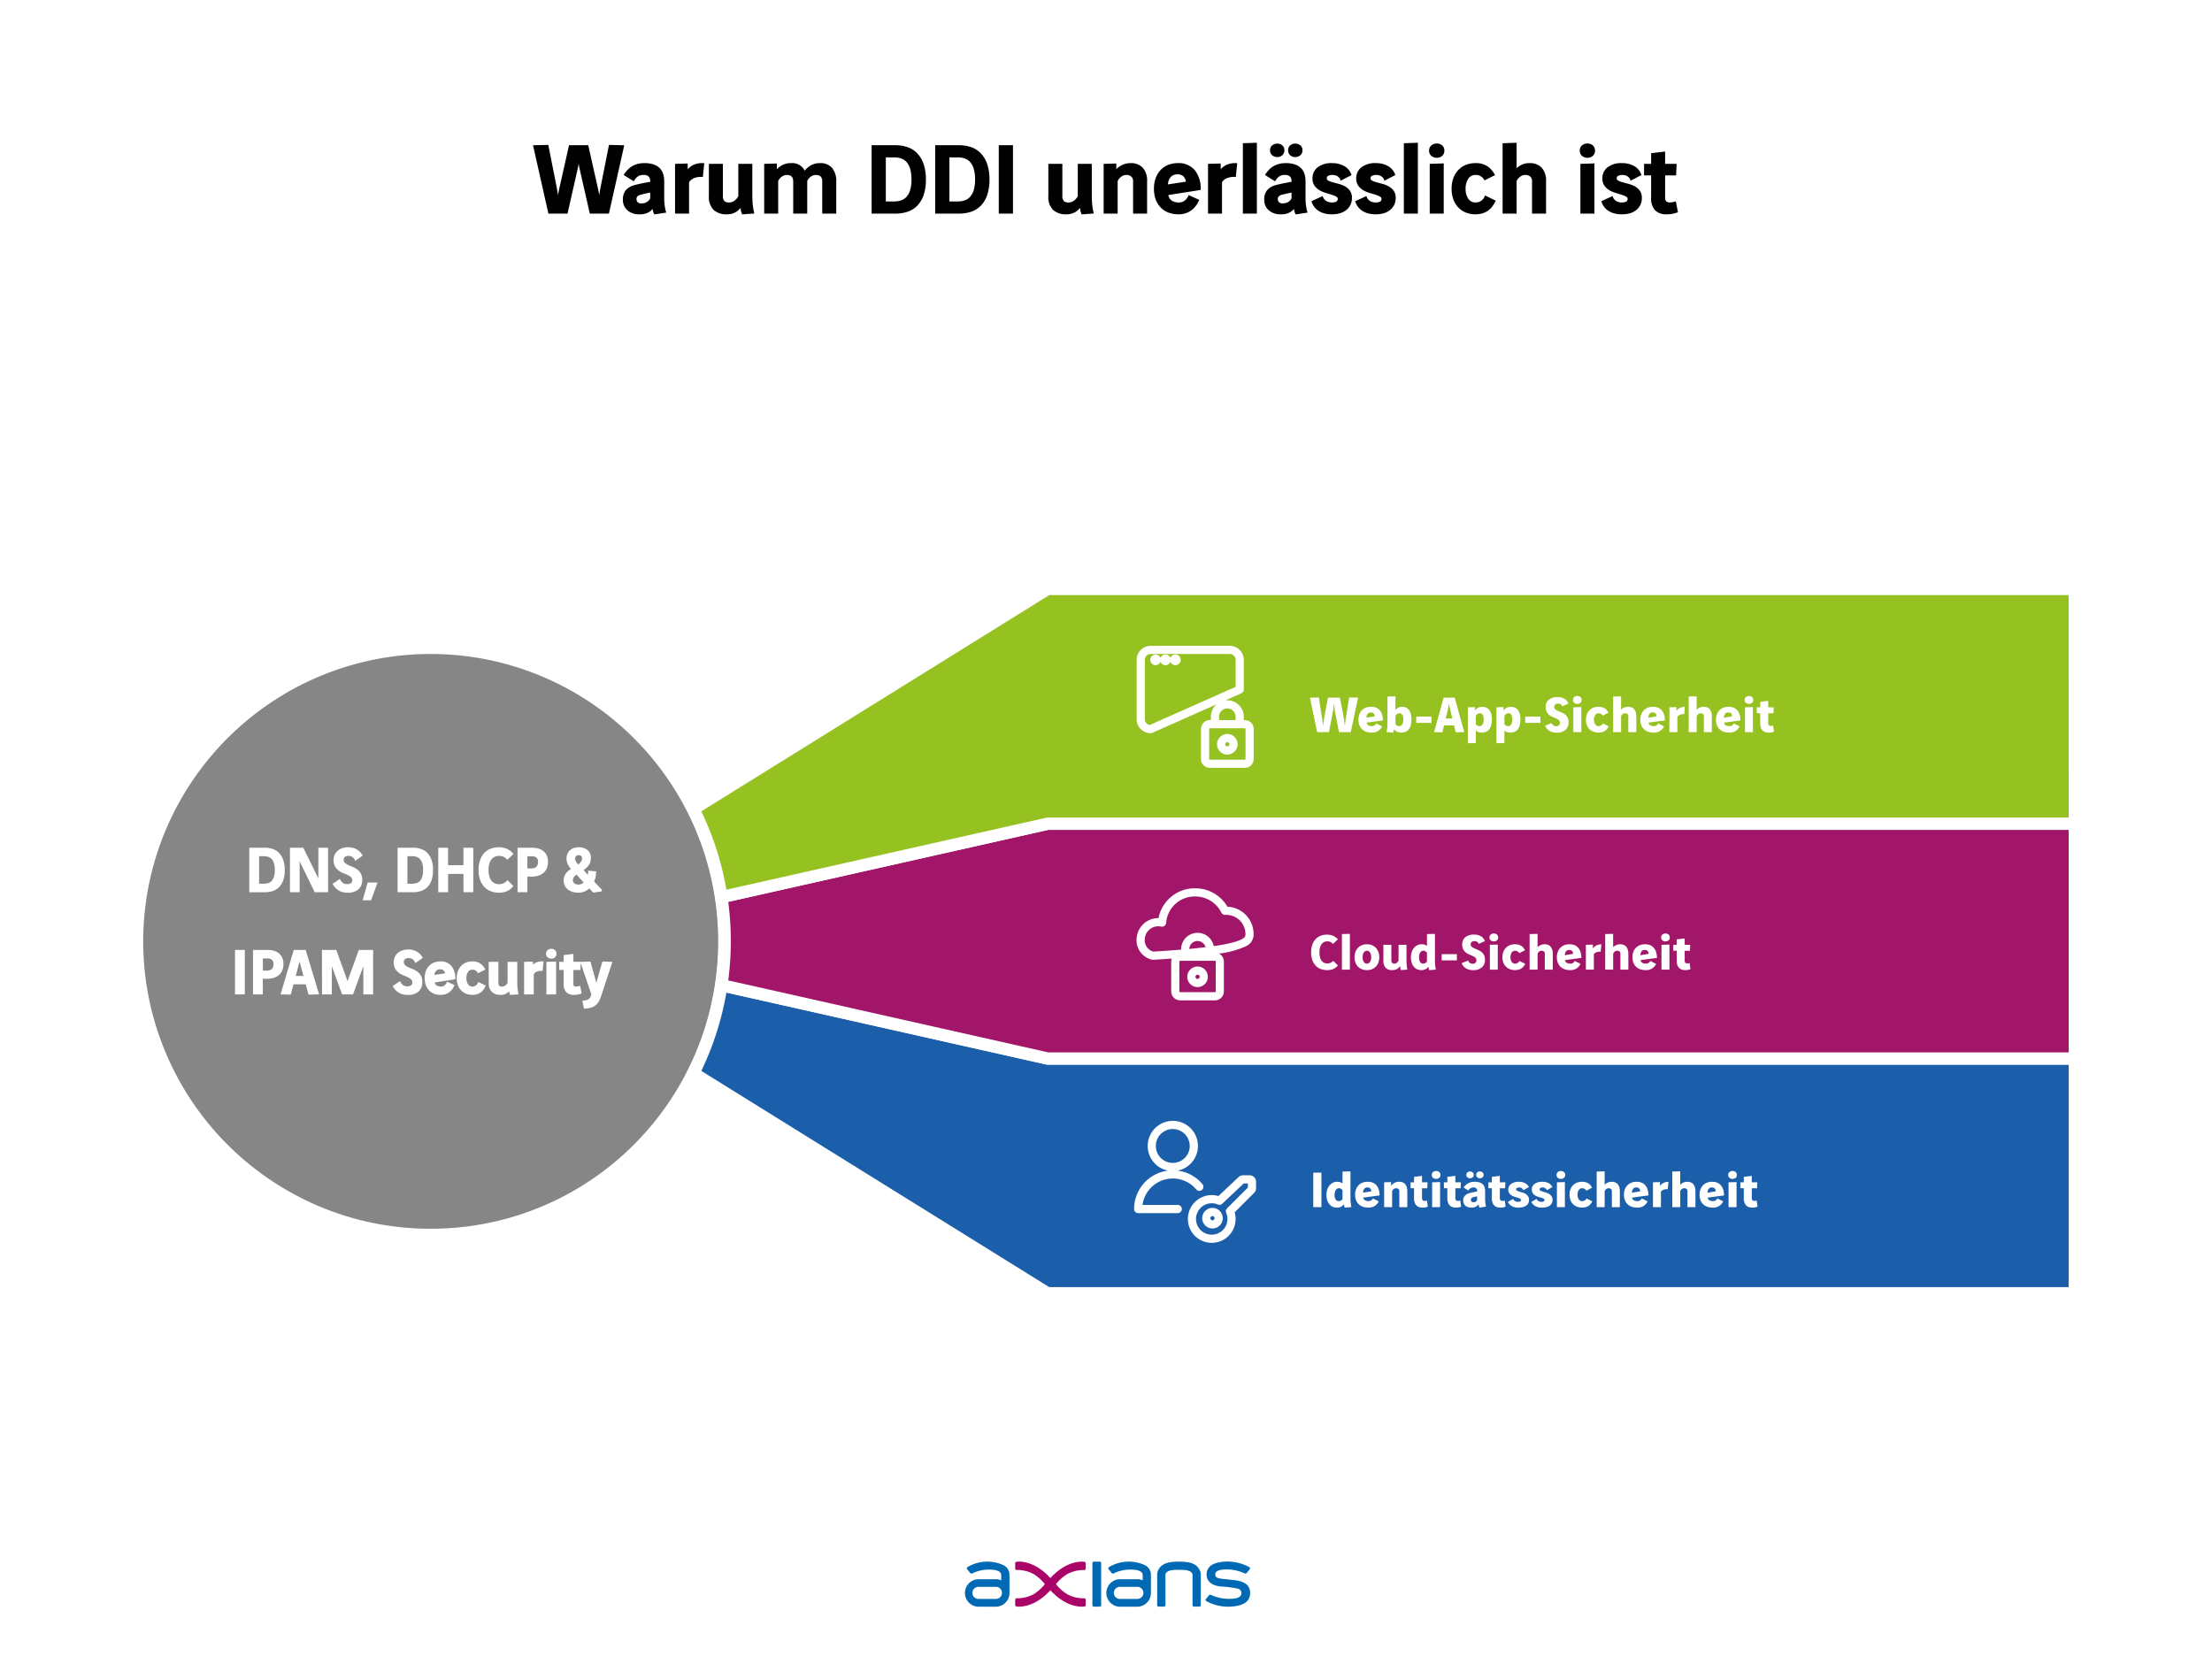 <?xml version="1.0" encoding="UTF-8"?>
<svg xmlns="http://www.w3.org/2000/svg" width="541" height="409" viewBox="0 0 541 409">
  <g transform="translate(-301 -7199.368)">
    <path d="M0,0H541V409H0Z" transform="translate(301 7199.368)" fill="#fff"></path>
    <path d="M-126.825-16.225l2.225,9.9q.15.65.325,1.537a22.624,22.624,0,0,1,.3,2.313h.125q.05-.7.113-1.263t.137-1.013q.075-.45.138-.838t.137-.737l1.975-9.975,3.225.075L-121.775,0h-4.275l-2.475-10.9a12.838,12.838,0,0,1-.225-1.3q-.1-.775-.15-1.55h-.15q-.05.775-.15,1.55a12.838,12.838,0,0,1-.225,1.3L-131.9,0h-4.275l-3.65-16.225,3.225-.075,1.975,9.975q.075.35.137.737t.138.838q.075.45.137,1.013t.113,1.263h.125a22.624,22.624,0,0,1,.3-2.313q.175-.888.325-1.537l2.225-9.9Zm15.6,11.025q-.35.075-.787.163t-.863.187q-.425.1-.775.188t-.5.138a1.786,1.786,0,0,0-.637.4,1.127,1.127,0,0,0-.287.85,1.3,1.3,0,0,0,.337.9A1.586,1.586,0,0,0-113.525-2a2.667,2.667,0,0,0,1.338-.362,2.282,2.282,0,0,0,.963-1.087ZM-114.05.175a4.1,4.1,0,0,1-2.825-.913A3.1,3.1,0,0,1-117.9-3.175a3.3,3.3,0,0,1,.588-2.063A3.625,3.625,0,0,1-115.525-6.4q.3-.1.825-.225t1.125-.25q.6-.125,1.225-.238t1.125-.213V-7.7a1.9,1.9,0,0,0-.412-1.25,1.958,1.958,0,0,0-1.562-.5,2.449,2.449,0,0,0-1.413.4A3.156,3.156,0,0,0-115.575-8l-2.05-1.275a8.277,8.277,0,0,1,.713-.913,4.9,4.9,0,0,1,.987-.838,5.086,5.086,0,0,1,1.325-.6,6.012,6.012,0,0,1,1.725-.225,6.406,6.406,0,0,1,2.188.325,3.571,3.571,0,0,1,1.412.887,3.268,3.268,0,0,1,.75,1.325A5.669,5.669,0,0,1-108.3-7.7v4.275q0,.325.025.775t.088.9q.062.45.137.862a4.3,4.3,0,0,0,.175.688l-2.45.375a3.368,3.368,0,0,1-.275-.85q-.075-.425-.125-.9A3.428,3.428,0,0,1-111.963-.3,4.012,4.012,0,0,1-114.05.175Zm11.5-11.925V-9.8a4,4,0,0,1,1.587-1.55,4.685,4.685,0,0,1,2.438-.5q0,.025-.05.475t-.1.975q-.05.525-.1.963t-.05.462a4.9,4.9,0,0,0-1.863.262,3.114,3.114,0,0,0-1.537,1.188V0h-2.925V-11.675Zm8.6.075v7.55a2.108,2.108,0,0,0,.412,1.45,1.776,1.776,0,0,0,1.363.45,2.425,2.425,0,0,0,1.475-.5A3.289,3.289,0,0,0-89.675-3.95v-7.725h2.925V-4.6q0,.975.05,2.037A15.957,15.957,0,0,0-86.325,0l-2.5.175a3.926,3.926,0,0,1-.262-.988q-.088-.588-.138-1.063A3.855,3.855,0,0,1-90.6-.375a3.964,3.964,0,0,1-2.15.55,4.321,4.321,0,0,1-3.037-1A4.125,4.125,0,0,1-96.875-4v-7.675Zm13.2-.075V-9.8a3.923,3.923,0,0,1,1.4-1.425,4.216,4.216,0,0,1,2.325-.625,3.155,3.155,0,0,1,3.3,2.125,4.364,4.364,0,0,1,1.475-1.5,4.216,4.216,0,0,1,2.325-.625,3.484,3.484,0,0,1,2.738,1.075A4.789,4.789,0,0,1-66.225-7.5V0H-69.15V-7.6a1.613,1.613,0,0,0-1.8-1.85,2.364,2.364,0,0,0-1.362.438,3,3,0,0,0-1.013,1.238V0H-76.25V-7.6a1.613,1.613,0,0,0-1.8-1.85A2.376,2.376,0,0,0-79.425-9a2.909,2.909,0,0,0-1,1.225V0H-83.35V-11.675Zm29.25-4.475a8.746,8.746,0,0,1,2.9.462A5.666,5.666,0,0,1-46.325-14.3a6.957,6.957,0,0,1,1.487,2.538A11.129,11.129,0,0,1-44.3-8.1a11.305,11.305,0,0,1-.537,3.713,6.71,6.71,0,0,1-1.487,2.513A5.675,5.675,0,0,1-48.6-.45,8.968,8.968,0,0,1-51.5,0h-5.575V-16.225Zm-2.6,13.75h2.3a5.619,5.619,0,0,0,1.738-.263,3.351,3.351,0,0,0,1.425-.912,4.51,4.51,0,0,0,.962-1.725,8.949,8.949,0,0,0,.35-2.725,9.074,9.074,0,0,0-.35-2.737,4.5,4.5,0,0,0-.962-1.738,3.351,3.351,0,0,0-1.425-.912A5.619,5.619,0,0,0-51.8-13.75h-2.3Zm18.15-13.75a8.746,8.746,0,0,1,2.9.462A5.666,5.666,0,0,1-30.775-14.3a6.957,6.957,0,0,1,1.487,2.538A11.129,11.129,0,0,1-28.75-8.1a11.305,11.305,0,0,1-.537,3.713,6.711,6.711,0,0,1-1.487,2.513A5.675,5.675,0,0,1-33.05-.45a8.968,8.968,0,0,1-2.9.45h-5.575V-16.225Zm-2.6,13.75h2.3a5.619,5.619,0,0,0,1.738-.263,3.351,3.351,0,0,0,1.425-.912,4.51,4.51,0,0,0,.962-1.725,8.949,8.949,0,0,0,.35-2.725,9.074,9.074,0,0,0-.35-2.737,4.5,4.5,0,0,0-.962-1.738,3.351,3.351,0,0,0-1.425-.912,5.619,5.619,0,0,0-1.738-.262h-2.3ZM-23-16.225V0h-2.975V-16.225Zm12.075,4.55v7.55a2.108,2.108,0,0,0,.413,1.45,1.776,1.776,0,0,0,1.362.45,2.425,2.425,0,0,0,1.475-.5A3.289,3.289,0,0,0-6.65-3.95v-7.725h2.925V-4.6q0,.975.05,2.037A15.957,15.957,0,0,0-3.3,0L-5.8.175a3.926,3.926,0,0,1-.262-.988Q-6.15-1.4-6.2-1.875a3.855,3.855,0,0,1-1.375,1.5,3.964,3.964,0,0,1-2.15.55,4.321,4.321,0,0,1-3.038-1A4.125,4.125,0,0,1-13.85-4v-7.675ZM2.275-9.8a3.8,3.8,0,0,1,1.563-1.512,4.594,4.594,0,0,1,2.188-.538,3.707,3.707,0,0,1,2.762,1.025A4.441,4.441,0,0,1,9.8-7.6V0H6.875V-7.625a1.742,1.742,0,0,0-.513-1.363A1.994,1.994,0,0,0,4.975-9.45a2.314,2.314,0,0,0-1.387.462A3.073,3.073,0,0,0,2.6-7.775V0H-.325V-11.675l2.6-.075ZM14.95-4.5a2.409,2.409,0,0,0,.988,1.775,3.4,3.4,0,0,0,1.862.5,2.547,2.547,0,0,0,1.538-.462A3.2,3.2,0,0,0,20.35-3.95l2.125.975a6.552,6.552,0,0,1-.738,1.225,5,5,0,0,1-1.012,1,4.763,4.763,0,0,1-1.312.675,5.162,5.162,0,0,1-1.663.25,6.671,6.671,0,0,1-2.325-.388A4.992,4.992,0,0,1,13.6-1.375a5.307,5.307,0,0,1-1.2-1.888,7.229,7.229,0,0,1-.425-2.587,7.234,7.234,0,0,1,.4-2.463,5.425,5.425,0,0,1,1.137-1.9,4.989,4.989,0,0,1,1.775-1.212,5.979,5.979,0,0,1,2.288-.425,4.894,4.894,0,0,1,3.938,1.625A6.673,6.673,0,0,1,22.9-5.75Zm4.875-2.85A2.624,2.624,0,0,0,19.1-9.037,2.245,2.245,0,0,0,17.5-9.6a2.387,2.387,0,0,0-1.913.8A3.266,3.266,0,0,0,14.9-6.6Zm7.975-4.4V-9.8a4,4,0,0,1,1.588-1.55,4.685,4.685,0,0,1,2.438-.5q0,.025-.05.475t-.1.975q-.05.525-.1.963t-.05.462a4.9,4.9,0,0,0-1.863.262,3.114,3.114,0,0,0-1.538,1.188V0H25.2V-11.675Zm8.85-5.075V0H33.725V-16.725ZM45.625-5.2q-.35.075-.788.163t-.862.187q-.425.1-.775.188t-.5.138a1.786,1.786,0,0,0-.637.4,1.127,1.127,0,0,0-.288.85,1.3,1.3,0,0,0,.338.9A1.586,1.586,0,0,0,43.325-2a2.667,2.667,0,0,0,1.338-.362,2.282,2.282,0,0,0,.963-1.087ZM42.8.175a4.1,4.1,0,0,1-2.825-.913A3.1,3.1,0,0,1,38.95-3.175a3.3,3.3,0,0,1,.588-2.063A3.625,3.625,0,0,1,41.325-6.4q.3-.1.825-.225t1.125-.25q.6-.125,1.225-.238t1.125-.213V-7.7a1.9,1.9,0,0,0-.413-1.25,1.958,1.958,0,0,0-1.562-.5,2.449,2.449,0,0,0-1.412.4A3.156,3.156,0,0,0,41.275-8l-2.05-1.275a8.276,8.276,0,0,1,.713-.913,4.9,4.9,0,0,1,.987-.838,5.086,5.086,0,0,1,1.325-.6,6.012,6.012,0,0,1,1.725-.225,6.406,6.406,0,0,1,2.188.325,3.571,3.571,0,0,1,1.412.887,3.268,3.268,0,0,1,.75,1.325A5.669,5.669,0,0,1,48.55-7.7v4.275q0,.325.025.775t.088.9q.063.45.138.862a4.3,4.3,0,0,0,.175.688l-2.45.375a3.369,3.369,0,0,1-.275-.85q-.075-.425-.125-.9A3.428,3.428,0,0,1,44.888-.3,4.012,4.012,0,0,1,42.8.175ZM40.375-15.25a1.206,1.206,0,0,1,.462-1.025,1.713,1.713,0,0,1,1.063-.35,1.625,1.625,0,0,1,1.025.35,1.22,1.22,0,0,1,.45,1.025,1.284,1.284,0,0,1-.45,1.063,1.589,1.589,0,0,1-1.025.363,1.675,1.675,0,0,1-1.062-.363A1.268,1.268,0,0,1,40.375-15.25Zm4.425,0a1.235,1.235,0,0,1,.438-1.025,1.574,1.574,0,0,1,1.013-.35,1.751,1.751,0,0,1,1.087.35A1.206,1.206,0,0,1,47.8-15.25a1.268,1.268,0,0,1-.463,1.063,1.711,1.711,0,0,1-1.087.363,1.54,1.54,0,0,1-1.013-.363A1.3,1.3,0,0,1,44.8-15.25ZM52.85-3.7a2.146,2.146,0,0,0,.938,1.112,2.958,2.958,0,0,0,1.488.362q1.65,0,1.65-1.15a.822.822,0,0,0-.462-.725,5.417,5.417,0,0,0-1.138-.488q-.675-.213-1.487-.45a6.457,6.457,0,0,1-1.488-.638A3.827,3.827,0,0,1,51.213-6.7a2.708,2.708,0,0,1-.463-1.65,3.084,3.084,0,0,1,1.2-2.55,5.227,5.227,0,0,1,3.325-.95,5.808,5.808,0,0,1,2.787.637A3.587,3.587,0,0,1,59.75-9.3L57.525-8.15a1.923,1.923,0,0,0-.812-.962A2.5,2.5,0,0,0,55.4-9.45a2.471,2.471,0,0,0-1.2.25.87.87,0,0,0-.45.825.815.815,0,0,0,.45.738,4.752,4.752,0,0,0,1.138.45q.687.188,1.487.4a6.668,6.668,0,0,1,1.487.588,3.428,3.428,0,0,1,1.138.987,2.705,2.705,0,0,1,.45,1.637,3.445,3.445,0,0,1-.375,1.65,3.582,3.582,0,0,1-1,1.175,4.18,4.18,0,0,1-1.463.7A6.766,6.766,0,0,1,55.3.175,6.857,6.857,0,0,1,53.45-.05a4.741,4.741,0,0,1-1.375-.612,3.777,3.777,0,0,1-.95-.9A4.137,4.137,0,0,1,50.55-2.65Zm10.7,0a2.146,2.146,0,0,0,.938,1.112,2.958,2.958,0,0,0,1.488.362q1.65,0,1.65-1.15a.822.822,0,0,0-.463-.725,5.417,5.417,0,0,0-1.138-.488q-.675-.213-1.487-.45a6.457,6.457,0,0,1-1.488-.638A3.827,3.827,0,0,1,61.912-6.7a2.708,2.708,0,0,1-.463-1.65,3.084,3.084,0,0,1,1.2-2.55,5.227,5.227,0,0,1,3.325-.95,5.808,5.808,0,0,1,2.787.637A3.587,3.587,0,0,1,70.45-9.3L68.225-8.15a1.923,1.923,0,0,0-.812-.962A2.5,2.5,0,0,0,66.1-9.45a2.471,2.471,0,0,0-1.2.25.87.87,0,0,0-.45.825.815.815,0,0,0,.45.738,4.753,4.753,0,0,0,1.138.45q.688.188,1.487.4a6.668,6.668,0,0,1,1.488.588,3.428,3.428,0,0,1,1.137.987,2.705,2.705,0,0,1,.45,1.637,3.445,3.445,0,0,1-.375,1.65,3.582,3.582,0,0,1-1,1.175,4.18,4.18,0,0,1-1.463.7A6.766,6.766,0,0,1,66,.175,6.857,6.857,0,0,1,64.15-.05a4.741,4.741,0,0,1-1.375-.612,3.777,3.777,0,0,1-.95-.9A4.137,4.137,0,0,1,61.25-2.65ZM76.025-16.825V0H73.1V-16.725Zm6.325,5.05V0H79.425V-11.675ZM79.275-15.15a1.338,1.338,0,0,1,.487-1.113A1.775,1.775,0,0,1,80.9-16.65a1.725,1.725,0,0,1,1.125.387A1.353,1.353,0,0,1,82.5-15.15a1.353,1.353,0,0,1-.475,1.113,1.725,1.725,0,0,1-1.125.388,1.775,1.775,0,0,1-1.138-.388A1.338,1.338,0,0,1,79.275-15.15Zm13.4,6.95a2.528,2.528,0,0,0-2.25-1.25A2.3,2.3,0,0,0,88.4-8.425a4.511,4.511,0,0,0-.7,2.6,4.451,4.451,0,0,0,.7,2.587,2.31,2.31,0,0,0,2.025,1.012,2.531,2.531,0,0,0,2.4-1.625l2.15,1.05a7.006,7.006,0,0,1-.713,1.175,4.395,4.395,0,0,1-.975.95,4.48,4.48,0,0,1-1.3.625,5.691,5.691,0,0,1-1.662.225,5.9,5.9,0,0,1-2.187-.4,5.041,5.041,0,0,1-1.763-1.163A5.361,5.361,0,0,1,85.2-3.263a7.151,7.151,0,0,1-.425-2.562A7.151,7.151,0,0,1,85.2-8.387a5.494,5.494,0,0,1,1.175-1.888,4.96,4.96,0,0,1,1.763-1.175,5.9,5.9,0,0,1,2.188-.4,4.83,4.83,0,0,1,2.825.738A5.357,5.357,0,0,1,94.8-9.275Zm7.5-8.625v6.6a4.405,4.405,0,0,1,1.375-1.137,4.144,4.144,0,0,1,2.05-.488,3.707,3.707,0,0,1,2.762,1.025A4.441,4.441,0,0,1,107.375-7.6V0H104.45V-7.625a1.742,1.742,0,0,0-.513-1.363,1.994,1.994,0,0,0-1.387-.462,2.314,2.314,0,0,0-1.387.462,3.073,3.073,0,0,0-.988,1.213V0H97.25V-16.725Zm19.025,5.05V0h-2.925V-11.675Zm-3.075-3.375a1.338,1.338,0,0,1,.487-1.113,1.775,1.775,0,0,1,1.138-.387,1.725,1.725,0,0,1,1.125.387,1.353,1.353,0,0,1,.475,1.113,1.353,1.353,0,0,1-.475,1.113,1.725,1.725,0,0,1-1.125.388,1.775,1.775,0,0,1-1.138-.388A1.338,1.338,0,0,1,116.125-15.15ZM123.75-3.7a2.146,2.146,0,0,0,.938,1.112,2.958,2.958,0,0,0,1.488.362q1.65,0,1.65-1.15a.822.822,0,0,0-.463-.725,5.417,5.417,0,0,0-1.138-.488q-.675-.213-1.487-.45a6.457,6.457,0,0,1-1.488-.638A3.828,3.828,0,0,1,122.113-6.7a2.708,2.708,0,0,1-.463-1.65,3.084,3.084,0,0,1,1.2-2.55,5.227,5.227,0,0,1,3.325-.95,5.808,5.808,0,0,1,2.787.637A3.587,3.587,0,0,1,130.65-9.3l-2.225,1.15a1.923,1.923,0,0,0-.812-.962A2.5,2.5,0,0,0,126.3-9.45a2.471,2.471,0,0,0-1.2.25.87.87,0,0,0-.45.825.815.815,0,0,0,.45.738,4.753,4.753,0,0,0,1.138.45q.688.188,1.487.4a6.667,6.667,0,0,1,1.488.588,3.428,3.428,0,0,1,1.137.987,2.705,2.705,0,0,1,.45,1.637,3.445,3.445,0,0,1-.375,1.65,3.582,3.582,0,0,1-1,1.175,4.18,4.18,0,0,1-1.462.7A6.766,6.766,0,0,1,126.2.175a6.857,6.857,0,0,1-1.85-.225,4.741,4.741,0,0,1-1.375-.612,3.777,3.777,0,0,1-.95-.9,4.136,4.136,0,0,1-.575-1.087ZM136.5-14.65v2.975h2.8l-.1,2.325h-2.7v5.6a1.542,1.542,0,0,0,.375,1.2,1.435,1.435,0,0,0,.975.325,5.222,5.222,0,0,0,1.325-.2L139.6-.25a7.389,7.389,0,0,1-1.137.313A7.312,7.312,0,0,1,137.1.175a3.519,3.519,0,0,1-2.637-.913,4.1,4.1,0,0,1-.887-2.937V-9.35H131.85v-2.325h1.725V-14.3Z" transform="translate(571.5 7251.368)"></path>
    <path d="M36.9-17.084V.25H33.475V-16.967ZM36.4-.25V-16.566l-2.425.083V-.25ZM76.275-17.084V.25H72.85V-16.967ZM75.775-.25V-16.566l-2.425.083V-.25Zm24.65-16.834v6.218a5.207,5.207,0,0,1,1-.716A4.409,4.409,0,0,1,103.6-12.1a3.963,3.963,0,0,1,2.94,1.1,4.693,4.693,0,0,1,1.085,3.4V.25H104.2V-7.625a1.493,1.493,0,0,0-.43-1.177,1.74,1.74,0,0,0-1.22-.4,2.052,2.052,0,0,0-1.241.415,2.829,2.829,0,0,0-.884,1.067V.25H97V-16.967Zm-.5,7.594v-7.076l-2.425.083V-.25h2.425V-7.83l.023-.05a3.334,3.334,0,0,1,1.067-1.309,2.569,2.569,0,0,1,1.534-.51,2.243,2.243,0,0,1,1.555.527,1.987,1.987,0,0,1,.6,1.548V-.25h2.425V-7.6a4.23,4.23,0,0,0-.94-3.049A3.484,3.484,0,0,0,103.6-11.6a3.917,3.917,0,0,0-1.928.456,4.18,4.18,0,0,0-1.3,1.072ZM80.9-16.9a1.976,1.976,0,0,1,1.283.444,1.6,1.6,0,0,1,.567,1.306,1.6,1.6,0,0,1-.567,1.306A1.976,1.976,0,0,1,80.9-13.4a2.027,2.027,0,0,1-1.293-.442,1.582,1.582,0,0,1-.582-1.308,1.582,1.582,0,0,1,.582-1.308A2.027,2.027,0,0,1,80.9-16.9Zm0,3a1.469,1.469,0,0,0,.967-.331,1.107,1.107,0,0,0,.383-.919,1.107,1.107,0,0,0-.383-.919A1.469,1.469,0,0,0,80.9-16.4a1.518,1.518,0,0,0-.982.333,1.092,1.092,0,0,0-.393.917,1.092,1.092,0,0,0,.393.917A1.518,1.518,0,0,0,80.9-13.9Zm36.85-3a1.976,1.976,0,0,1,1.283.444,1.6,1.6,0,0,1,.567,1.306,1.6,1.6,0,0,1-.567,1.306,1.976,1.976,0,0,1-1.283.444,2.027,2.027,0,0,1-1.293-.442,1.582,1.582,0,0,1-.582-1.308,1.582,1.582,0,0,1,.582-1.308A2.027,2.027,0,0,1,117.75-16.9Zm0,3a1.469,1.469,0,0,0,.967-.331,1.107,1.107,0,0,0,.383-.919,1.107,1.107,0,0,0-.383-.919,1.469,1.469,0,0,0-.967-.331,1.518,1.518,0,0,0-.982.333,1.092,1.092,0,0,0-.393.917,1.092,1.092,0,0,0,.393.917A1.518,1.518,0,0,0,117.75-13.9ZM41.9-16.875a1.877,1.877,0,0,1,1.178.4,1.462,1.462,0,0,1,.547,1.222,1.527,1.527,0,0,1-.543,1.257,1.84,1.84,0,0,1-1.182.418,1.926,1.926,0,0,1-1.217-.416,1.511,1.511,0,0,1-.558-1.259,1.449,1.449,0,0,1,.562-1.224A1.966,1.966,0,0,1,41.9-16.875Zm0,2.8a1.334,1.334,0,0,0,.868-.307,1.039,1.039,0,0,0,.357-.868.975.975,0,0,0-.353-.828,1.369,1.369,0,0,0-.872-.3,1.457,1.457,0,0,0-.912.3.962.962,0,0,0-.363.826,1.024,1.024,0,0,0,.367.866A1.419,1.419,0,0,0,41.9-14.075Zm4.35-2.8a2,2,0,0,1,1.238.4,1.448,1.448,0,0,1,.562,1.224,1.511,1.511,0,0,1-.558,1.259,1.963,1.963,0,0,1-1.242.416,1.791,1.791,0,0,1-1.172-.42,1.544,1.544,0,0,1-.528-1.255,1.478,1.478,0,0,1,.531-1.22A1.825,1.825,0,0,1,46.25-16.875Zm0,2.8a1.455,1.455,0,0,0,.933-.309,1.024,1.024,0,0,0,.367-.866.962.962,0,0,0-.363-.826,1.5,1.5,0,0,0-.937-.3,1.32,1.32,0,0,0-.856.3.99.99,0,0,0-.344.83,1.056,1.056,0,0,0,.347.87A1.286,1.286,0,0,0,46.25-14.075ZM-136.4-16.555l2.016,10.181c.05.232.1.485.139.746s.087.537.137.836c.028.169.055.352.081.546q.049-.32.1-.591c.117-.592.227-1.112.327-1.545l2.269-10.094h4.7l2.269,10.1c.1.432.21.952.326,1.544q.053.27.1.59c.026-.194.053-.376.081-.546q.075-.449.137-.836c.042-.262.089-.514.14-.75l2.015-10.177,3.74.087L-121.575.25h-4.675l-2.519-11.095c-.075-.315-.144-.7-.206-1.151-.062.449-.131.837-.207,1.154L-131.7.25h-4.675l-3.761-16.718Zm2.65,14.33h-.587l-.017-.232c-.033-.461-.07-.883-.112-1.253s-.087-.705-.136-1-.1-.58-.138-.839-.086-.5-.135-.725l-1.935-9.773-2.71.063L-135.975-.25h3.875l2.431-10.705a12.668,12.668,0,0,0,.221-1.277c.066-.509.116-1.025.148-1.534l.015-.234h.619l.015.234c.033.509.083,1.026.148,1.534a12.653,12.653,0,0,0,.22,1.274L-125.85-.25h3.875l3.539-15.732-2.71-.063-1.934,9.769c-.05.232-.1.476-.136.729s-.088.538-.138.839-.095.63-.136,1-.079.791-.112,1.253l-.017.232h-.587l-.02-.228a22.48,22.48,0,0,0-.3-2.286c-.116-.587-.224-1.1-.323-1.53l-2.181-9.706h-3.9l-2.181,9.7c-.1.43-.208.944-.324,1.531a22.492,22.492,0,0,0-.3,2.286Zm76.421-14.25H-51.5A9.036,9.036,0,0,1-48.518-16a5.939,5.939,0,0,1,2.374,1.526A7.237,7.237,0,0,1-44.6-11.845,11.427,11.427,0,0,1-44.05-8.1,11.6,11.6,0,0,1-44.6-4.3a6.988,6.988,0,0,1-1.544,2.6A5.949,5.949,0,0,1-48.52-.213,9.258,9.258,0,0,1-51.5.25h-5.825ZM-51.5-.25a8.76,8.76,0,0,0,2.82-.437A5.453,5.453,0,0,0-46.5-2.049,6.494,6.494,0,0,0-45.074-4.47,11.113,11.113,0,0,0-44.55-8.1a10.935,10.935,0,0,0-.523-3.58,6.743,6.743,0,0,0-1.433-2.448,5.444,5.444,0,0,0-2.176-1.4,8.538,8.538,0,0,0-2.818-.449h-5.325V-.25Zm9.725-16.225h5.825A9.036,9.036,0,0,1-32.968-16a5.94,5.94,0,0,1,2.374,1.526,7.237,7.237,0,0,1,1.542,2.627A11.427,11.427,0,0,1-28.5-8.1a11.6,11.6,0,0,1-.551,3.8A6.989,6.989,0,0,1-30.6-1.7,5.949,5.949,0,0,1-32.97-.213,9.258,9.258,0,0,1-35.95.25h-5.825ZM-35.95-.25a8.76,8.76,0,0,0,2.82-.437,5.454,5.454,0,0,0,2.176-1.363A6.5,6.5,0,0,0-29.524-4.47,11.114,11.114,0,0,0-29-8.1a10.936,10.936,0,0,0-.523-3.58,6.742,6.742,0,0,0-1.433-2.448,5.444,5.444,0,0,0-2.176-1.4,8.538,8.538,0,0,0-2.818-.449h-5.325V-.25Zm9.725-16.225h3.475V.25h-3.475Zm2.975.5h-2.475V-.25h2.475Zm160,1.043v3.007h2.811L139.439-9.1H136.75v5.35a1.354,1.354,0,0,0,.289,1.011,1.185,1.185,0,0,0,.811.264,5,5,0,0,0,1.261-.192l.258-.069.517,2.647-.2.073a7.678,7.678,0,0,1-1.176.323,7.6,7.6,0,0,1-1.41.117,3.771,3.771,0,0,1-2.817-.988,4.35,4.35,0,0,1-.958-3.112V-9.1H131.6v-2.825h1.725v-2.6Zm2.289,3.507H136.25v-2.943l-2.425.29v2.653H132.1V-9.6h1.725v5.925a3.891,3.891,0,0,0,.817,2.763,3.3,3.3,0,0,0,2.458.837,7.1,7.1,0,0,0,1.316-.108,7.223,7.223,0,0,0,.9-.232l-.333-1.7a5.112,5.112,0,0,1-1.13.144,1.684,1.684,0,0,1-1.139-.386,1.749,1.749,0,0,1-.461-1.389V-9.6h2.71ZM-54.35-14h2.55a5.894,5.894,0,0,1,1.814.275,3.614,3.614,0,0,1,1.53.979,4.769,4.769,0,0,1,1.019,1.832A9.359,9.359,0,0,1-47.075-8.1a9.234,9.234,0,0,1-.362,2.8,4.775,4.775,0,0,1-1.018,1.819,3.614,3.614,0,0,1-1.53.979,5.894,5.894,0,0,1-1.814.275h-2.55ZM-51.8-2.725a5.4,5.4,0,0,0,1.661-.25,3.119,3.119,0,0,0,1.32-.846,4.284,4.284,0,0,0,.907-1.631A8.75,8.75,0,0,0-47.575-8.1a8.875,8.875,0,0,0-.338-2.661,4.28,4.28,0,0,0-.906-1.643,3.119,3.119,0,0,0-1.32-.846A5.4,5.4,0,0,0-51.8-13.5h-2.05V-2.725ZM-38.8-14h2.55a5.894,5.894,0,0,1,1.814.275,3.614,3.614,0,0,1,1.53.979,4.769,4.769,0,0,1,1.019,1.832A9.359,9.359,0,0,1-31.525-8.1a9.234,9.234,0,0,1-.362,2.8,4.776,4.776,0,0,1-1.018,1.819,3.614,3.614,0,0,1-1.53.979,5.894,5.894,0,0,1-1.814.275H-38.8Zm2.55,11.275a5.4,5.4,0,0,0,1.661-.25,3.119,3.119,0,0,0,1.32-.846,4.285,4.285,0,0,0,.907-1.631A8.75,8.75,0,0,0-32.025-8.1a8.875,8.875,0,0,0-.338-2.661,4.28,4.28,0,0,0-.906-1.643,3.119,3.119,0,0,0-1.32-.846,5.4,5.4,0,0,0-1.661-.25H-38.3V-2.725ZM-98.76-12.1c.08,0,.162,0,.243,0l.241.008v.241c0,.021,0,.039-.052.5-.033.3-.067.625-.1.971s-.067.674-.1.967c-.038.336-.047.42-.048.441v.257l-.263-.014a4.68,4.68,0,0,0-1.768.249,2.858,2.858,0,0,0-1.368,1.033V.25H-105.4V-11.918l3.1-.089v1.419a4.27,4.27,0,0,1,1.218-.982A4.816,4.816,0,0,1-98.76-12.1Zm-.29,2.872.026-.234c.033-.29.067-.612.1-.958s.067-.678.1-.979l.022-.2a4.3,4.3,0,0,0-2.042.474,3.772,3.772,0,0,0-1.49,1.455l-.467.812v-2.629l-2.1.061V-.25h2.425V-7.605l.047-.065a3.373,3.373,0,0,1,1.66-1.279A5.172,5.172,0,0,1-99.05-9.232ZM31.59-12.1c.08,0,.162,0,.243,0l.241.008v.241c0,.021,0,.039-.052.5-.033.3-.067.625-.1.971s-.067.674-.1.967c-.038.336-.047.42-.048.441v.257l-.263-.014a4.68,4.68,0,0,0-1.768.249,2.858,2.858,0,0,0-1.369,1.033V.25H24.95V-11.918l3.1-.089v1.419a4.27,4.27,0,0,1,1.218-.982A4.816,4.816,0,0,1,31.59-12.1ZM31.3-9.232l.026-.234c.033-.29.067-.612.1-.958s.067-.678.1-.979l.022-.2a4.3,4.3,0,0,0-2.042.474,3.772,3.772,0,0,0-1.49,1.455l-.467.812v-2.629l-2.1.061V-.25h2.425V-7.605l.047-.065a3.373,3.373,0,0,1,1.66-1.279A5.172,5.172,0,0,1,31.3-9.232ZM-112.875-12.1a6.68,6.68,0,0,1,2.273.34,3.833,3.833,0,0,1,1.509.952,3.53,3.53,0,0,1,.807,1.425A5.945,5.945,0,0,1-108.05-7.7v4.275c0,.211.008.467.025.761s.045.588.086.88.087.582.136.852a4.078,4.078,0,0,0,.164.647l.1.286-2.936.449-.079-.169a3.636,3.636,0,0,1-.295-.913q-.023-.129-.043-.263a3.7,3.7,0,0,1-.944.809,4.271,4.271,0,0,1-2.217.511,4.356,4.356,0,0,1-2.991-.976,3.355,3.355,0,0,1-1.109-2.624,3.551,3.551,0,0,1,.639-2.215A3.884,3.884,0,0,1-115.6-6.637c.206-.069.491-.146.846-.231s.732-.168,1.132-.252.815-.164,1.232-.239c.332-.06.64-.117.919-.172V-7.7a1.643,1.643,0,0,0-.355-1.091A1.753,1.753,0,0,0-113.2-9.2a2.216,2.216,0,0,0-1.272.357,2.923,2.923,0,0,0-.887.968l-.129.224L-117.976-9.2l.143-.215a8.56,8.56,0,0,1,.734-.94,5.169,5.169,0,0,1,1.037-.88,5.359,5.359,0,0,1,1.39-.63A6.288,6.288,0,0,1-112.875-12.1ZM-108.2-.4c-.035-.133-.067-.279-.1-.44-.05-.277-.1-.57-.139-.873s-.072-.615-.09-.92-.025-.568-.025-.789V-7.7a5.445,5.445,0,0,0-.215-1.542,3.035,3.035,0,0,0-.693-1.225,3.342,3.342,0,0,0-1.316-.823,6.192,6.192,0,0,0-2.1-.31,5.793,5.793,0,0,0-1.653.214,4.86,4.86,0,0,0-1.26.57,4.672,4.672,0,0,0-.937.795,8.486,8.486,0,0,0-.544.673l1.615,1a3.372,3.372,0,0,1,.9-.913A2.705,2.705,0,0,1-113.2-9.7a2.16,2.16,0,0,1,1.755.591,2.15,2.15,0,0,1,.47,1.409v.58l-.2.04c-.333.067-.713.138-1.13.213s-.822.154-1.218.236-.771.166-1.118.248-.612.155-.8.219a3.4,3.4,0,0,0-1.669,1.078,3.072,3.072,0,0,0-.536,1.91,2.839,2.839,0,0,0,.941,2.251,3.878,3.878,0,0,0,2.659.849,3.791,3.791,0,0,0,1.958-.439A3.2,3.2,0,0,0-110.943-1.7l.384-.683.082.78c.033.309.074.606.123.883a3.043,3.043,0,0,0,.181.617Zm31.174-11.7a3.415,3.415,0,0,1,3.346,1.849,4.844,4.844,0,0,1,1.294-1.184,4.479,4.479,0,0,1,2.46-.665A3.737,3.737,0,0,1-67-10.942,5.045,5.045,0,0,1-65.975-7.5V.25H-69.4V-7.6c0-1.092-.493-1.6-1.55-1.6a2.1,2.1,0,0,0-1.221.394,2.749,2.749,0,0,0-.9,1.088V.25H-76.5V-7.6c0-1.092-.493-1.6-1.55-1.6a2.113,2.113,0,0,0-1.233.406,2.662,2.662,0,0,0-.892,1.074V.25H-83.6V-11.918l3.1-.089v1.42a4.863,4.863,0,0,1,1.015-.848A4.479,4.479,0,0,1-77.025-12.1Zm3.25,2.967-.185-.506A2.9,2.9,0,0,0-77.025-11.6a3.989,3.989,0,0,0-2.19.585,3.7,3.7,0,0,0-1.314,1.332L-81-9.8v-1.693l-2.1.061V-.25h2.425V-7.829l.022-.049a3.168,3.168,0,0,1,1.086-1.328A2.631,2.631,0,0,1-78.05-9.7,1.855,1.855,0,0,1-76-7.6V-.25h2.425V-7.831l.024-.05a3.264,3.264,0,0,1,1.1-1.338,2.621,2.621,0,0,1,1.5-.481A1.855,1.855,0,0,1-68.9-7.6V-.25h2.425V-7.5a4.579,4.579,0,0,0-.9-3.108,3.219,3.219,0,0,0-2.551-.992,3.989,3.989,0,0,0-2.19.585A4.137,4.137,0,0,0-73.508-9.6ZM6.025-12.1A3.963,3.963,0,0,1,8.965-11,4.693,4.693,0,0,1,10.05-7.6V.25H6.625V-7.625A1.493,1.493,0,0,0,6.195-8.8a1.74,1.74,0,0,0-1.22-.4,2.052,2.052,0,0,0-1.241.415A2.829,2.829,0,0,0,2.85-7.718V.25H-.575V-11.918l3.1-.089v1.419a4.12,4.12,0,0,1,1.2-.945A4.863,4.863,0,0,1,6.025-12.1ZM9.55-.25V-7.6a4.23,4.23,0,0,0-.94-3.049A3.484,3.484,0,0,0,6.025-11.6a4.368,4.368,0,0,0-2.07.508A3.568,3.568,0,0,0,2.493-9.677l-.468.829v-2.645l-2.1.061V-.25H2.35V-7.83l.023-.05A3.334,3.334,0,0,1,3.441-9.19,2.569,2.569,0,0,1,4.975-9.7a2.243,2.243,0,0,1,1.555.527,1.987,1.987,0,0,1,.6,1.548V-.25ZM17.575-12.1A5.153,5.153,0,0,1,21.7-10.387,6.942,6.942,0,0,1,23.15-5.75v.214L15.243-4.293a2.038,2.038,0,0,0,.828,1.357,3.171,3.171,0,0,0,1.729.461,2.315,2.315,0,0,0,1.391-.415,2.966,2.966,0,0,0,.933-1.166l.105-.225L22.807-3.1l-.1.227A6.832,6.832,0,0,1,21.936-1.6a5.279,5.279,0,0,1-1.063,1.05,5.035,5.035,0,0,1-1.381.711A5.433,5.433,0,0,1,17.75.425a6.951,6.951,0,0,1-2.412-.4A5.263,5.263,0,0,1,13.423-1.2a5.58,5.58,0,0,1-1.257-1.975,7.509,7.509,0,0,1-.441-2.677A7.516,7.516,0,0,1,12.14-8.4a5.7,5.7,0,0,1,1.19-1.986,5.26,5.26,0,0,1,1.863-1.273A6.255,6.255,0,0,1,17.575-12.1Zm5.073,6.137a6.335,6.335,0,0,0-1.326-4.1A4.677,4.677,0,0,0,17.575-11.6a5.759,5.759,0,0,0-2.193.406,4.764,4.764,0,0,0-1.687,1.152A5.2,5.2,0,0,0,12.61-8.228a7.019,7.019,0,0,0-.385,2.378,7.016,7.016,0,0,0,.409,2.5,5.083,5.083,0,0,0,1.143,1.8,4.766,4.766,0,0,0,1.735,1.1,6.455,6.455,0,0,0,2.238.372,4.937,4.937,0,0,0,1.582-.237,4.537,4.537,0,0,0,1.244-.639,4.779,4.779,0,0,0,.962-.95,6.348,6.348,0,0,0,.6-.953l-1.674-.768a3.378,3.378,0,0,1-.98,1.137,2.8,2.8,0,0,1-1.684.51,3.662,3.662,0,0,1-2-.539,2.655,2.655,0,0,1-1.1-1.947l-.039-.247ZM43.975-12.1a6.679,6.679,0,0,1,2.273.34,3.833,3.833,0,0,1,1.509.952,3.53,3.53,0,0,1,.807,1.425A5.945,5.945,0,0,1,48.8-7.7v4.275c0,.211.008.467.025.761s.045.588.085.88.087.582.136.852a4.081,4.081,0,0,0,.164.647l.1.286L46.378.45,46.3.281A3.635,3.635,0,0,1,46-.632q-.023-.129-.043-.263a3.7,3.7,0,0,1-.944.809A4.271,4.271,0,0,1,42.8.425a4.356,4.356,0,0,1-2.991-.976A3.355,3.355,0,0,1,38.7-3.175a3.551,3.551,0,0,1,.639-2.215,3.884,3.884,0,0,1,1.906-1.247c.206-.069.491-.146.846-.231s.732-.168,1.132-.252.815-.164,1.232-.239c.332-.06.64-.117.919-.172V-7.7a1.643,1.643,0,0,0-.355-1.091A1.753,1.753,0,0,0,43.65-9.2a2.216,2.216,0,0,0-1.272.357,2.923,2.923,0,0,0-.887.968l-.129.224L38.874-9.2l.143-.215a8.56,8.56,0,0,1,.734-.94,5.168,5.168,0,0,1,1.037-.88,5.36,5.36,0,0,1,1.39-.63A6.288,6.288,0,0,1,43.975-12.1ZM48.651-.4c-.035-.133-.067-.279-.1-.44-.05-.277-.1-.57-.139-.873s-.073-.615-.09-.92S48.3-3.2,48.3-3.425V-7.7a5.445,5.445,0,0,0-.215-1.542,3.035,3.035,0,0,0-.693-1.225,3.342,3.342,0,0,0-1.316-.823,6.192,6.192,0,0,0-2.1-.31,5.793,5.793,0,0,0-1.653.214,4.861,4.861,0,0,0-1.26.57,4.672,4.672,0,0,0-.937.795,8.487,8.487,0,0,0-.544.673l1.615,1a3.372,3.372,0,0,1,.9-.913A2.705,2.705,0,0,1,43.65-9.7a2.16,2.16,0,0,1,1.755.591,2.15,2.15,0,0,1,.47,1.409v.58l-.2.04c-.333.067-.713.138-1.13.213s-.822.154-1.218.236-.771.166-1.118.248-.612.155-.8.219a3.4,3.4,0,0,0-1.669,1.078,3.072,3.072,0,0,0-.536,1.91,2.839,2.839,0,0,0,.941,2.251A3.878,3.878,0,0,0,42.8-.075a3.791,3.791,0,0,0,1.958-.439A3.2,3.2,0,0,0,45.907-1.7l.384-.683.082.78c.033.31.074.607.123.883a3.044,3.044,0,0,0,.181.617Zm6.624-11.7a6.081,6.081,0,0,1,2.906.667,3.847,3.847,0,0,1,1.8,2.041l.082.21L57.4-7.8l-.1-.256a1.665,1.665,0,0,0-.709-.841A2.268,2.268,0,0,0,55.4-9.2a2.243,2.243,0,0,0-1.079.219A.624.624,0,0,0,54-8.375a.57.57,0,0,0,.326.522,4.531,4.531,0,0,0,1.077.425c.453.124.953.258,1.486.4a6.948,6.948,0,0,1,1.543.61,3.692,3.692,0,0,1,1.219,1.059,2.958,2.958,0,0,1,.5,1.786,3.706,3.706,0,0,1-.4,1.768A3.847,3.847,0,0,1,58.676-.551a4.448,4.448,0,0,1-1.549.742A7.046,7.046,0,0,1,55.3.425,7.138,7.138,0,0,1,53.382.191a5.011,5.011,0,0,1-1.447-.646,4.043,4.043,0,0,1-1.012-.96,4.406,4.406,0,0,1-.609-1.153l-.075-.215,2.746-1.253.1.243a1.887,1.887,0,0,0,.829.988,2.725,2.725,0,0,0,1.364.33c1.4,0,1.4-.654,1.4-.9a.565.565,0,0,0-.34-.51,5.2,5.2,0,0,0-1.085-.464C54.8-4.49,54.3-4.641,53.767-4.8a6.735,6.735,0,0,1-1.545-.662,4.094,4.094,0,0,1-1.211-1.091,2.962,2.962,0,0,1-.512-1.8A3.336,3.336,0,0,1,51.795-11.1,5.489,5.489,0,0,1,55.275-12.1Zm4.154,2.684a3.34,3.34,0,0,0-1.485-1.577,5.589,5.589,0,0,0-2.669-.608,5.012,5.012,0,0,0-3.17.9A2.823,2.823,0,0,0,51-8.35a2.48,2.48,0,0,0,.413,1.5,3.6,3.6,0,0,0,1.064.959,6.236,6.236,0,0,0,1.43.613c.541.158,1.043.31,1.492.451a5.691,5.691,0,0,1,1.19.511,1.064,1.064,0,0,1,.585.94c0,.639-.33,1.4-1.9,1.4a3.217,3.217,0,0,1-1.611-.4,2.342,2.342,0,0,1-.938-1l-1.859.848a3.96,3.96,0,0,0,.459.81,3.546,3.546,0,0,0,.888.84,4.515,4.515,0,0,0,1.3.579A6.642,6.642,0,0,0,55.3-.075,6.548,6.548,0,0,0,57-.291a3.951,3.951,0,0,0,1.376-.658A3.35,3.35,0,0,0,59.3-2.043a3.216,3.216,0,0,0,.345-1.532,2.478,2.478,0,0,0-.4-1.489,3.2,3.2,0,0,0-1.056-.916,6.451,6.451,0,0,0-1.432-.565c-.534-.142-1.035-.277-1.489-.4a5.018,5.018,0,0,1-1.2-.475,1.067,1.067,0,0,1-.574-.953,1.121,1.121,0,0,1,.579-1.044A2.723,2.723,0,0,1,55.4-9.7a2.759,2.759,0,0,1,1.441.373,2.154,2.154,0,0,1,.8.835ZM65.975-12.1a6.081,6.081,0,0,1,2.906.667,3.847,3.847,0,0,1,1.8,2.041l.082.21L68.1-7.8l-.1-.256a1.665,1.665,0,0,0-.709-.841A2.268,2.268,0,0,0,66.1-9.2a2.243,2.243,0,0,0-1.079.219.624.624,0,0,0-.321.606.57.57,0,0,0,.326.522,4.531,4.531,0,0,0,1.077.425c.453.124.953.258,1.486.4a6.948,6.948,0,0,1,1.543.61,3.692,3.692,0,0,1,1.219,1.059,2.958,2.958,0,0,1,.5,1.786,3.706,3.706,0,0,1-.4,1.768A3.846,3.846,0,0,1,69.376-.551a4.448,4.448,0,0,1-1.549.742A7.046,7.046,0,0,1,66,.425,7.138,7.138,0,0,1,64.082.191a5.011,5.011,0,0,1-1.447-.646,4.043,4.043,0,0,1-1.012-.96,4.406,4.406,0,0,1-.609-1.153l-.075-.215,2.746-1.253.1.243a1.887,1.887,0,0,0,.829.988,2.725,2.725,0,0,0,1.364.33c1.4,0,1.4-.654,1.4-.9a.565.565,0,0,0-.34-.51,5.2,5.2,0,0,0-1.085-.464C65.5-4.49,65-4.641,64.467-4.8a6.735,6.735,0,0,1-1.545-.662,4.094,4.094,0,0,1-1.211-1.091,2.962,2.962,0,0,1-.512-1.8A3.336,3.336,0,0,1,62.495-11.1,5.489,5.489,0,0,1,65.975-12.1Zm4.154,2.684a3.34,3.34,0,0,0-1.485-1.577,5.589,5.589,0,0,0-2.669-.608,5.012,5.012,0,0,0-3.17.9A2.823,2.823,0,0,0,61.7-8.35a2.48,2.48,0,0,0,.413,1.5,3.6,3.6,0,0,0,1.064.959,6.236,6.236,0,0,0,1.43.613c.541.158,1.043.31,1.492.451a5.691,5.691,0,0,1,1.19.511,1.064,1.064,0,0,1,.585.94c0,.639-.33,1.4-1.9,1.4a3.217,3.217,0,0,1-1.611-.4,2.342,2.342,0,0,1-.938-1l-1.859.848a3.96,3.96,0,0,0,.459.81,3.546,3.546,0,0,0,.888.84,4.515,4.515,0,0,0,1.3.579A6.642,6.642,0,0,0,66-.075a6.548,6.548,0,0,0,1.7-.216,3.951,3.951,0,0,0,1.376-.658A3.35,3.35,0,0,0,70-2.043a3.216,3.216,0,0,0,.345-1.532,2.478,2.478,0,0,0-.4-1.489,3.2,3.2,0,0,0-1.056-.916,6.451,6.451,0,0,0-1.432-.565c-.534-.142-1.035-.277-1.489-.4a5.018,5.018,0,0,1-1.2-.475,1.067,1.067,0,0,1-.574-.953,1.121,1.121,0,0,1,.579-1.044A2.722,2.722,0,0,1,66.1-9.7a2.759,2.759,0,0,1,1.441.373,2.154,2.154,0,0,1,.8.835Zm20.2-2.684a5.092,5.092,0,0,1,2.969.783,5.629,5.629,0,0,1,1.726,1.922l.123.226L92.586-7.875l-.122-.19A2.274,2.274,0,0,0,90.425-9.2a2.048,2.048,0,0,0-1.819.916,4.289,4.289,0,0,0-.656,2.459,4.229,4.229,0,0,0,.656,2.445,2.057,2.057,0,0,0,1.819.9A2.281,2.281,0,0,0,92.6-3.958l.109-.228,2.6,1.27-.107.224a7.291,7.291,0,0,1-.738,1.217,4.665,4.665,0,0,1-1.03,1,4.749,4.749,0,0,1-1.372.66,5.965,5.965,0,0,1-1.735.236A6.175,6.175,0,0,1,88.046.007,5.312,5.312,0,0,1,86.2-1.212a5.633,5.633,0,0,1-1.23-1.961,7.432,7.432,0,0,1-.441-2.652,7.432,7.432,0,0,1,.441-2.652A5.768,5.768,0,0,1,86.2-10.449a5.231,5.231,0,0,1,1.85-1.234A6.175,6.175,0,0,1,90.325-12.1Zm4.126,2.721a5.15,5.15,0,0,0-1.445-1.529,4.613,4.613,0,0,0-2.681-.692,5.678,5.678,0,0,0-2.1.383A4.735,4.735,0,0,0,86.555-10.1a5.271,5.271,0,0,0-1.121,1.8,6.938,6.938,0,0,0-.409,2.473,6.938,6.938,0,0,0,.409,2.473,5.137,5.137,0,0,0,1.12,1.789A4.816,4.816,0,0,0,88.229-.458a5.678,5.678,0,0,0,2.1.383,5.47,5.47,0,0,0,1.59-.214,4.251,4.251,0,0,0,1.228-.59,4.165,4.165,0,0,0,.92-.9,6.774,6.774,0,0,0,.576-.911l-1.7-.831a2.719,2.719,0,0,1-2.511,1.543A2.557,2.557,0,0,1,88.194-3.1a4.714,4.714,0,0,1-.744-2.73,4.775,4.775,0,0,1,.744-2.741A2.548,2.548,0,0,1,90.425-9.7a2.748,2.748,0,0,1,2.333,1.178ZM126.175-12.1a6.081,6.081,0,0,1,2.906.667,3.847,3.847,0,0,1,1.8,2.041l.082.21L128.3-7.8l-.1-.256a1.665,1.665,0,0,0-.709-.841,2.268,2.268,0,0,0-1.184-.3,2.243,2.243,0,0,0-1.079.219.624.624,0,0,0-.321.606.57.57,0,0,0,.326.522,4.531,4.531,0,0,0,1.077.425c.454.124.954.258,1.486.4a6.947,6.947,0,0,1,1.543.61,3.692,3.692,0,0,1,1.219,1.059,2.958,2.958,0,0,1,.5,1.786,3.707,3.707,0,0,1-.4,1.768,3.847,3.847,0,0,1-1.069,1.256,4.447,4.447,0,0,1-1.549.742A7.046,7.046,0,0,1,126.2.425a7.138,7.138,0,0,1-1.918-.234,5.012,5.012,0,0,1-1.447-.646,4.043,4.043,0,0,1-1.012-.96,4.406,4.406,0,0,1-.609-1.153l-.075-.215,2.746-1.253.1.243a1.887,1.887,0,0,0,.829.988,2.725,2.725,0,0,0,1.364.33c1.4,0,1.4-.654,1.4-.9a.565.565,0,0,0-.34-.51,5.2,5.2,0,0,0-1.085-.464c-.446-.141-.945-.291-1.483-.449a6.737,6.737,0,0,1-1.545-.662,4.094,4.094,0,0,1-1.211-1.091,2.962,2.962,0,0,1-.512-1.8,3.336,3.336,0,0,1,1.295-2.746A5.489,5.489,0,0,1,126.175-12.1Zm4.154,2.684a3.34,3.34,0,0,0-1.485-1.577,5.589,5.589,0,0,0-2.669-.608,5.012,5.012,0,0,0-3.17.9A2.823,2.823,0,0,0,121.9-8.35a2.48,2.48,0,0,0,.413,1.5,3.6,3.6,0,0,0,1.064.959,6.237,6.237,0,0,0,1.43.613c.541.158,1.043.31,1.492.451a5.692,5.692,0,0,1,1.19.511,1.064,1.064,0,0,1,.585.94c0,.639-.33,1.4-1.9,1.4a3.217,3.217,0,0,1-1.611-.4,2.342,2.342,0,0,1-.938-1l-1.859.848a3.96,3.96,0,0,0,.459.81,3.546,3.546,0,0,0,.888.84,4.514,4.514,0,0,0,1.3.579,6.642,6.642,0,0,0,1.782.216,6.548,6.548,0,0,0,1.7-.216,3.951,3.951,0,0,0,1.376-.658,3.35,3.35,0,0,0,.931-1.094,3.216,3.216,0,0,0,.345-1.532,2.478,2.478,0,0,0-.4-1.489,3.2,3.2,0,0,0-1.056-.916,6.449,6.449,0,0,0-1.432-.565c-.533-.141-1.034-.276-1.489-.4a5.018,5.018,0,0,1-1.2-.475,1.067,1.067,0,0,1-.574-.953,1.121,1.121,0,0,1,.579-1.044A2.723,2.723,0,0,1,126.3-9.7a2.759,2.759,0,0,1,1.441.373,2.154,2.154,0,0,1,.8.835ZM82.6-12.034V.25H79.175V-11.917ZM82.1-.25V-11.516l-2.425.083V-.25Zm37.35-11.784V.25h-3.425V-11.917ZM118.95-.25V-11.516l-2.425.083V-.25ZM-97.125-11.925H-93.7v7.8a1.892,1.892,0,0,0,.347,1.281,1.557,1.557,0,0,0,1.178.369,2.162,2.162,0,0,0,1.326-.451,3.063,3.063,0,0,0,.924-1.083v-7.917H-86.5V-4.6c0,.643.017,1.324.05,2.026a15.791,15.791,0,0,0,.37,2.521l.061.282-2.964.208-.071-.161a4.19,4.19,0,0,1-.281-1.051q-.029-.194-.054-.376a4.05,4.05,0,0,1-1.078.989A4.226,4.226,0,0,1-92.75.425,4.579,4.579,0,0,1-95.957-.641,4.376,4.376,0,0,1-97.125-4Zm2.925.5h-2.425V-4a3.911,3.911,0,0,0,1.007,2.991,4.1,4.1,0,0,0,2.868.934,3.738,3.738,0,0,0,2.017-.512,3.626,3.626,0,0,0,1.287-1.4l.384-.729.086.819c.033.311.079.665.136,1.052a4.1,4.1,0,0,0,.18.762l2.031-.142a15.487,15.487,0,0,1-.321-2.321C-86.983-3.26-87-3.949-87-4.6v-6.825h-2.425v7.532l-.025.052a3.552,3.552,0,0,1-1.1,1.317,2.681,2.681,0,0,1-1.624.549,2.015,2.015,0,0,1-1.547-.531A2.316,2.316,0,0,1-94.2-4.125Zm80.1-.5h3.425v7.8a1.892,1.892,0,0,0,.347,1.281,1.557,1.557,0,0,0,1.178.369,2.162,2.162,0,0,0,1.326-.451A3.063,3.063,0,0,0-6.9-4.008v-7.917h3.425V-4.6c0,.643.017,1.324.05,2.026a15.8,15.8,0,0,0,.37,2.521l.061.282L-5.958.437-6.029.275A4.192,4.192,0,0,1-6.31-.776q-.029-.193-.054-.376a4.049,4.049,0,0,1-1.078.989A4.226,4.226,0,0,1-9.725.425,4.579,4.579,0,0,1-12.932-.641,4.376,4.376,0,0,1-14.1-4Zm2.925.5H-13.6V-4a3.911,3.911,0,0,0,1.007,2.991,4.1,4.1,0,0,0,2.868.934A3.738,3.738,0,0,0-7.708-.587a3.626,3.626,0,0,0,1.287-1.4l.384-.729.086.819c.033.312.079.666.136,1.052a4.108,4.108,0,0,0,.18.762L-3.6-.229a15.5,15.5,0,0,1-.321-2.321c-.033-.709-.05-1.4-.05-2.049v-6.825H-6.4v7.532l-.025.052a3.552,3.552,0,0,1-1.1,1.317,2.681,2.681,0,0,1-1.624.549A2.015,2.015,0,0,1-10.7-2.506a2.316,2.316,0,0,1-.478-1.619ZM17.5-9.85a2.5,2.5,0,0,1,1.771.63,2.875,2.875,0,0,1,.8,1.842l.026.239-5.45.83V-6.6A3.52,3.52,0,0,1,15.4-8.963,2.636,2.636,0,0,1,17.5-9.85Zm2.043,2.29a2.237,2.237,0,0,0-.614-1.3A1.988,1.988,0,0,0,17.5-9.35a2.131,2.131,0,0,0-1.723.713,2.866,2.866,0,0,0-.619,1.745ZM-110.975-5.509V-3.4l-.022.049a2.537,2.537,0,0,1-1.067,1.2,2.926,2.926,0,0,1-1.461.4,1.794,1.794,0,0,1-1.4-.458,1.548,1.548,0,0,1-.4-1.067,1.367,1.367,0,0,1,.365-1.031,2.043,2.043,0,0,1,.726-.455l.005,0c.107-.036.277-.082.518-.143s.495-.122.778-.188.578-.131.871-.189.552-.112.784-.162Zm-.5,2V-4.892l-.488.1c-.288.057-.575.12-.854.186s-.541.129-.772.187-.385.1-.479.131a1.548,1.548,0,0,0-.546.344.9.9,0,0,0-.21.669,1.048,1.048,0,0,0,.273.733,1.377,1.377,0,0,0,1.027.292,2.432,2.432,0,0,0,1.214-.33A2.006,2.006,0,0,0-111.475-3.5Zm157.35-2V-3.4l-.022.049a2.537,2.537,0,0,1-1.067,1.2,2.926,2.926,0,0,1-1.461.4,1.794,1.794,0,0,1-1.4-.458,1.548,1.548,0,0,1-.4-1.067,1.367,1.367,0,0,1,.365-1.031,2.043,2.043,0,0,1,.726-.455l.005,0c.107-.036.277-.082.518-.143s.495-.122.778-.188.578-.131.871-.189.552-.112.784-.162Zm-.5,2V-4.892l-.488.1c-.287.057-.575.12-.854.186s-.541.129-.772.187-.385.1-.479.131a1.548,1.548,0,0,0-.546.344.9.9,0,0,0-.21.669,1.048,1.048,0,0,0,.273.733,1.377,1.377,0,0,0,1.027.292,2.432,2.432,0,0,0,1.214-.33A2.005,2.005,0,0,0,45.375-3.5Z" transform="translate(571.5 7251.368)"></path>
    <path d="M657.744,9.706c-.394-.224-.143-.519-.143-.519l.752-.922a.4.4,0,0,1,.537-.09,10.47,10.47,0,0,0,5.7.868c1.45-.2,1.7-.815,1.7-1.36a1.118,1.118,0,0,0-.734-1.02A25.615,25.615,0,0,0,661.19,6.1c-2.166-.224-3.419-1.28-3.419-2.945A2.62,2.62,0,0,1,659.14.791c1-.662,5.039-1.62,9.049.564a.344.344,0,0,1,.143.519l-.752.922a.424.424,0,0,1-.537.09,10.159,10.159,0,0,0-4.592-.958C659.91,2,659.91,2.8,659.91,3.145c0,.394,0,.877,1.575,1.065l2.99.322c2.8.3,3.992,1.4,3.938,3.231s-1.226,2.56-2.757,2.981A11.275,11.275,0,0,1,657.744,9.706Z" transform="translate(-61.669 7581.347)" fill="#0069b4"></path>
    <path d="M350.1,11.24H348.64a.34.34,0,0,1-.34-.34V.571a.34.34,0,0,1,.34-.34H350.1a.34.34,0,0,1,.34.34V10.9A.34.34,0,0,1,350.1,11.24Z" transform="translate(219.875 7581.137)" fill="#0069b4"></path>
    <path d="M145.911,7.173c4.323,4.708,8.288,3.974,8.288,3.974a.34.34,0,0,0,.34-.34V9.482a.34.34,0,0,0-.34-.34,8.35,8.35,0,0,1-4.171-1,10.628,10.628,0,0,1-2.748-2.461,10.628,10.628,0,0,1,2.748-2.461,8.4,8.4,0,0,1,4.171-.994.34.34,0,0,0,.34-.34V.558a.34.34,0,0,0-.34-.34s-3.965-.734-8.279,3.965C141.6-.525,137.64.209,137.64.209a.34.34,0,0,0-.34.34V1.874a.34.34,0,0,0,.34.34,8.35,8.35,0,0,1,4.171,1,10.628,10.628,0,0,1,2.748,2.461,10.628,10.628,0,0,1-2.748,2.461,8.476,8.476,0,0,1-4.171,1,.34.34,0,0,0-.34.34v1.325a.34.34,0,0,0,.34.34C137.631,11.147,141.6,11.881,145.911,7.173Z" transform="translate(411.989 7581.195)" fill="#aa0469"></path>
    <path d="M396.023,1.246a9.489,9.489,0,0,0-8.852.4.353.353,0,0,0-.143.528l.752.94a.424.424,0,0,0,.537.09,9.223,9.223,0,0,1,4.4-.913c2.542.072,2.658.994,2.658,1.352V4.916a3.367,3.367,0,0,0-1.343-.277h-4.171a3.365,3.365,0,1,0,0,6.731h4.162A3.362,3.362,0,0,0,397.393,8V3.627A2.638,2.638,0,0,0,396.023,1.246Zm-1.889,8.217h-4.386a1.478,1.478,0,0,1,0-2.954h4.386a1.478,1.478,0,0,1,0,2.954Z" transform="translate(185.094 7581.026)" fill="#0069b4"></path>
    <path d="M9.523,1.246a9.489,9.489,0,0,0-8.852.4.353.353,0,0,0-.143.528l.752.94a.424.424,0,0,0,.537.09,9.223,9.223,0,0,1,4.4-.913c2.542.072,2.658.994,2.658,1.352V4.916a3.367,3.367,0,0,0-1.343-.277H3.365a3.365,3.365,0,1,0,0,6.731H7.527A3.362,3.362,0,0,0,10.893,8V3.627A2.637,2.637,0,0,0,9.523,1.246ZM7.635,9.462H3.249a1.478,1.478,0,0,1,0-2.954H7.635a1.478,1.478,0,0,1,0,2.954Z" transform="translate(537 7581.026)" fill="#0069b4"></path>
    <path d="M530.622.231a13.27,13.27,0,0,1,1.924.116c3.518.448,3.41,3.088,3.41,3.088v7.447a.34.34,0,0,1-.34.34h-1.334a.34.34,0,0,1-.34-.34V3.435s.045-.967-1.826-1.137a11.239,11.239,0,0,0-1.486-.072,13.932,13.932,0,0,0-1.486.072c-1.862.161-1.826,1.137-1.826,1.137v7.447a.34.34,0,0,1-.34.34h-1.343a.34.34,0,0,1-.34-.34V3.435s-.107-2.64,3.41-3.088A12.9,12.9,0,0,1,530.622.231Z" transform="translate(58.721 7581.137)" fill="#0069b4"></path>
    <path d="M153.57,81.785A71.785,71.785,0,1,1,81.785,10,71.785,71.785,0,0,1,153.57,81.785Z" transform="translate(324.555 7347.868)" fill="#868686" fill-rule="evenodd"></path>
    <path d="M81.785,8.5A72.95,72.95,0,0,1,122.76,21.017a73.495,73.495,0,0,1,26.55,32.242,73.19,73.19,0,0,1-6.757,69.5,73.495,73.495,0,0,1-32.242,26.55,73.19,73.19,0,0,1-69.5-6.757,73.494,73.494,0,0,1-26.55-32.242,73.19,73.19,0,0,1,6.757-69.5A73.494,73.494,0,0,1,53.259,14.26,72.827,72.827,0,0,1,81.785,8.5Zm0,143.57a69.949,69.949,0,0,0,39.3-12,70.495,70.495,0,0,0,25.466-30.925,70.19,70.19,0,0,0-6.48-66.653,70.494,70.494,0,0,0-30.925-25.466A70.19,70.19,0,0,0,42.489,23.5,70.494,70.494,0,0,0,17.023,54.427a70.19,70.19,0,0,0,6.48,66.653,70.495,70.495,0,0,0,30.925,25.466A69.843,69.843,0,0,0,81.785,152.07Z" transform="translate(324.555 7347.868)" fill="#fff"></path>
    <path d="M347.871,27.946H96.625L16.859,10A71.279,71.279,0,0,1,10,31.535L96.625,85.374H347.871Z" transform="translate(460.573 7430.348)" fill="#1b5eaa" fill-rule="evenodd"></path>
    <path d="M15.616,8.183,96.791,26.446h252.58V86.874H96.2l-.364-.226L8.042,32.085l.618-1.225A69.727,69.727,0,0,0,15.376,9.777ZM346.371,29.446H96.458L18.086,11.813a72.687,72.687,0,0,1-6.139,19.166L97.053,83.874H346.371Z" transform="translate(460.573 7430.348)" fill="#fff"></path>
    <path d="M341.012,10H89.765L10,27.946a72.356,72.356,0,0,1,.8,10.768A72.356,72.356,0,0,1,10,49.482L89.765,67.428H341.012Z" transform="translate(467.433 7390.868)" fill="#a11669" fill-rule="evenodd"></path>
    <path d="M89.6,8.5H342.512V68.928H89.6L8.309,50.639l.208-1.38A71.119,71.119,0,0,0,9.3,38.714a71.119,71.119,0,0,0-.785-10.545l-.208-1.38Zm249.913,3H89.932L11.678,29.106a74.262,74.262,0,0,1,.624,9.608,74.262,74.262,0,0,1-.624,9.608L89.932,65.928h249.58Z" transform="translate(467.433 7390.868)" fill="#fff"></path>
    <path d="M347.871,10H96.625L10,63.839a71.281,71.281,0,0,1,6.859,21.535L96.625,67.428H347.871Z" transform="translate(460.573 7333.439)" fill="#95c121" fill-rule="evenodd"></path>
    <path d="M96.2,8.5H349.371V68.928H96.791L15.616,87.191l-.24-1.594A69.729,69.729,0,0,0,8.661,64.515l-.618-1.225Zm250.175,3H97.053L11.947,64.395a72.687,72.687,0,0,1,6.139,19.166L96.458,65.928H346.371Z" transform="translate(460.573 7333.439)" fill="#fff"></path>
    <path d="M.091-8.437l2.171-.039L3-3.861q.026.182.071.461t.085.591q.039.312.072.624a5.354,5.354,0,0,1,.032.546h.078q.013-.234.052-.546t.085-.624q.045-.312.084-.6t.078-.468l.884-4.563h2.9l.884,4.563q.039.182.078.468t.084.6q.046.312.078.624t.058.546h.078a5.354,5.354,0,0,1,.032-.546q.032-.312.072-.624T8.873-3.4q.046-.28.071-.461l.741-4.615,2.171.039L10.088,0H7.2L6.24-4.953Q6.162-5.33,6.11-5.8T6.019-6.76H5.928q-.039.494-.091.962t-.13.845L4.745,0H1.859Zm13.858,6.11a.891.891,0,0,0,.448.67,1.715,1.715,0,0,0,.813.189,1.145,1.145,0,0,0,1.118-.663l1.417.728a2.773,2.773,0,0,1-.936,1.1,2.858,2.858,0,0,1-1.651.422,3.888,3.888,0,0,1-1.274-.2,2.833,2.833,0,0,1-1.014-.6,2.715,2.715,0,0,1-.669-.988,3.622,3.622,0,0,1-.241-1.372,3.653,3.653,0,0,1,.221-1.3,2.882,2.882,0,0,1,.624-1,2.684,2.684,0,0,1,.975-.637A3.472,3.472,0,0,1,15.041-6.2a3.18,3.18,0,0,1,1.306.247,2.335,2.335,0,0,1,.9.7A3.076,3.076,0,0,1,17.778-4.2a4.837,4.837,0,0,1,.175,1.339Zm1.976-1.534q-.052-.949-.936-.949a.937.937,0,0,0-.806.351,1.537,1.537,0,0,0-.26.936Zm5.083-4.888v3.38A1.8,1.8,0,0,1,21.756-6a2.106,2.106,0,0,1,.865-.2,2.174,2.174,0,0,1,1.021.227,1.987,1.987,0,0,1,.715.624,2.882,2.882,0,0,1,.422.956,4.924,4.924,0,0,1,.143,1.222,6.209,6.209,0,0,1-.137,1.352,2.908,2.908,0,0,1-.435,1.04,2.011,2.011,0,0,1-.774.663,2.581,2.581,0,0,1-1.15.234,2.347,2.347,0,0,1-1.04-.228,2,2,0,0,1-.728-.565q-.052.26-.091.422t-.1.384L18.824-.013q.052-.208.1-.475T19-1.027q.033-.273.045-.526t.013-.41V-8.7Zm0,6.734a1.189,1.189,0,0,0,.364.4.906.906,0,0,0,.52.15.872.872,0,0,0,.5-.137.962.962,0,0,0,.318-.364A1.833,1.833,0,0,0,22.88-2.5a3.718,3.718,0,0,0,.052-.637,3.2,3.2,0,0,0-.052-.6,1.42,1.42,0,0,0-.169-.468.878.878,0,0,0-.3-.305.863.863,0,0,0-.455-.11.879.879,0,0,0-.546.188,1.589,1.589,0,0,0-.4.448Zm5.083-1.768h3.718v1.521H26.091ZM35.5-8.437,37.843,0,35.737.039l-.4-1.677H32.9L32.5.039,30.459,0,32.8-8.437ZM34.4-5.551q-.065-.286-.124-.579T34.151-6.8h-.065q-.065.377-.124.669t-.124.579l-.533,2.21h1.612Zm6.032-.572v.845a2.286,2.286,0,0,1,.813-.7,2.377,2.377,0,0,1,1.034-.208A2.174,2.174,0,0,1,43.3-5.96a2.045,2.045,0,0,1,.722.624,2.718,2.718,0,0,1,.423.949,5.066,5.066,0,0,1,.136,1.216,6.276,6.276,0,0,1-.136,1.365,2.908,2.908,0,0,1-.436,1.04,1.939,1.939,0,0,1-.786.657,2.8,2.8,0,0,1-1.19.228,2.165,2.165,0,0,1-.786-.143,1.337,1.337,0,0,1-.578-.4V2.678l-1.95.039V-6.071Zm.234,4.134a.961.961,0,0,0,.884.52.905.905,0,0,0,.5-.13.912.912,0,0,0,.319-.357,1.834,1.834,0,0,0,.169-.533,3.833,3.833,0,0,0,.052-.644A2.263,2.263,0,0,0,42.367-4.2a.783.783,0,0,0-.754-.416.879.879,0,0,0-.546.188,1.589,1.589,0,0,0-.4.448Zm6.76-4.134v.845a2.286,2.286,0,0,1,.813-.7,2.377,2.377,0,0,1,1.034-.208,2.174,2.174,0,0,1,1.021.228,2.045,2.045,0,0,1,.722.624,2.718,2.718,0,0,1,.423.949,5.066,5.066,0,0,1,.136,1.216,6.276,6.276,0,0,1-.136,1.365A2.908,2.908,0,0,1,51-.767a1.939,1.939,0,0,1-.786.657,2.8,2.8,0,0,1-1.19.228,2.165,2.165,0,0,1-.786-.143,1.337,1.337,0,0,1-.578-.4V2.678l-1.95.039V-6.071Zm.234,4.134a.961.961,0,0,0,.884.52.905.905,0,0,0,.5-.13.912.912,0,0,0,.319-.357,1.834,1.834,0,0,0,.169-.533,3.832,3.832,0,0,0,.052-.644A2.263,2.263,0,0,0,49.361-4.2a.783.783,0,0,0-.754-.416.879.879,0,0,0-.546.188,1.589,1.589,0,0,0-.4.448Zm5.083-1.794h3.718v1.521H52.741Zm9.087-2.522a1.13,1.13,0,0,0-.4-.487,1.115,1.115,0,0,0-.65-.189,1.079,1.079,0,0,0-.67.2.7.7,0,0,0-.266.591.744.744,0,0,0,.26.6,2.725,2.725,0,0,0,.65.4q.39.176.839.358a3.729,3.729,0,0,1,.839.475,2.376,2.376,0,0,1,.65.76,2.445,2.445,0,0,1,.26,1.2,2.322,2.322,0,0,1-.78,1.872A3.145,3.145,0,0,1,60.45.13,3.81,3.81,0,0,1,59.417,0,2.844,2.844,0,0,1,58.6-.364a2.582,2.582,0,0,1-.6-.546,2.365,2.365,0,0,1-.377-.676L59.2-2.223a1.117,1.117,0,0,0,1.131.78.889.889,0,0,0,.676-.234.854.854,0,0,0,.221-.611.814.814,0,0,0-.26-.637,2.524,2.524,0,0,0-.644-.41q-.383-.176-.832-.358a3.467,3.467,0,0,1-.832-.481,2.467,2.467,0,0,1-.644-.773,2.577,2.577,0,0,1-.26-1.242,2.156,2.156,0,0,1,.76-1.735,3.193,3.193,0,0,1,2.125-.643,3.725,3.725,0,0,1,1.066.136,2.719,2.719,0,0,1,.774.358,2.071,2.071,0,0,1,.52.507,2.366,2.366,0,0,1,.306.585Zm4.641.182V0h-1.95V-6.071ZM64.441-7.865a.861.861,0,0,1,.318-.734,1.186,1.186,0,0,1,.735-.241,1.186,1.186,0,0,1,.734.241.861.861,0,0,1,.319.734.847.847,0,0,1-.319.722,1.186,1.186,0,0,1-.734.24,1.186,1.186,0,0,1-.735-.24A.847.847,0,0,1,64.441-7.865ZM71.708-4.03a1.115,1.115,0,0,0-.988-.585.955.955,0,0,0-.871.461,2.1,2.1,0,0,0-.286,1.125,2.028,2.028,0,0,0,.286,1.112.962.962,0,0,0,.871.448,1.094,1.094,0,0,0,1.027-.65l1.43.7a3.422,3.422,0,0,1-.37.6,2.292,2.292,0,0,1-.514.487,2.382,2.382,0,0,1-.7.325,3.369,3.369,0,0,1-.936.117,3.462,3.462,0,0,1-1.183-.2,2.744,2.744,0,0,1-.975-.6,2.8,2.8,0,0,1-.657-.988A3.584,3.584,0,0,1,67.6-3.029a3.584,3.584,0,0,1,.241-1.359,2.866,2.866,0,0,1,.657-.994,2.775,2.775,0,0,1,.975-.611A3.365,3.365,0,0,1,70.655-6.2a3.247,3.247,0,0,1,.917.117,2.52,2.52,0,0,1,.689.312,2.123,2.123,0,0,1,.5.462,3.7,3.7,0,0,1,.364.565Zm4.485-4.719V-5.46a2.265,2.265,0,0,1,.7-.52A2.2,2.2,0,0,1,77.9-6.2a2.5,2.5,0,0,1,.819.13,1.512,1.512,0,0,1,.637.416,2.024,2.024,0,0,1,.41.741,3.568,3.568,0,0,1,.149,1.1V0h-1.95V-3.835a.733.733,0,0,0-.221-.6.85.85,0,0,0-.559-.182.988.988,0,0,0-.585.195,1.139,1.139,0,0,0-.4.533V0h-1.95V-8.7ZM82.9-2.327a.891.891,0,0,0,.448.67,1.715,1.715,0,0,0,.813.189,1.145,1.145,0,0,0,1.118-.663L86.7-1.4a2.773,2.773,0,0,1-.936,1.1A2.858,2.858,0,0,1,84.11.117a3.888,3.888,0,0,1-1.274-.2,2.833,2.833,0,0,1-1.014-.6,2.715,2.715,0,0,1-.67-.988,3.622,3.622,0,0,1-.241-1.372,3.653,3.653,0,0,1,.221-1.3,2.882,2.882,0,0,1,.624-1,2.684,2.684,0,0,1,.975-.637A3.472,3.472,0,0,1,83.993-6.2a3.181,3.181,0,0,1,1.307.247,2.335,2.335,0,0,1,.9.7A3.076,3.076,0,0,1,86.729-4.2,4.837,4.837,0,0,1,86.9-2.86Zm1.976-1.534q-.052-.949-.936-.949a.937.937,0,0,0-.806.351,1.537,1.537,0,0,0-.26.936Zm4.849-2.262v.962a1.658,1.658,0,0,1,.292-.364,2.2,2.2,0,0,1,.455-.332,2.653,2.653,0,0,1,.6-.24,2.772,2.772,0,0,1,.734-.091q0,.013-.026.293t-.065.611q-.039.332-.065.611t-.026.293a.95.95,0,0,1-.117-.007.95.95,0,0,0-.117-.006,2.2,2.2,0,0,0-.812.156,1.367,1.367,0,0,0-.618.455V0H88.01V-6.071Zm4.953-2.626V-5.46a2.265,2.265,0,0,1,.7-.52A2.2,2.2,0,0,1,96.382-6.2a2.5,2.5,0,0,1,.819.13,1.512,1.512,0,0,1,.637.416,2.024,2.024,0,0,1,.41.741,3.568,3.568,0,0,1,.149,1.1V0h-1.95V-3.835a.733.733,0,0,0-.221-.6.85.85,0,0,0-.559-.182.988.988,0,0,0-.585.195,1.139,1.139,0,0,0-.4.533V0h-1.95V-8.7Zm6.708,6.422a.891.891,0,0,0,.448.67,1.715,1.715,0,0,0,.813.189,1.145,1.145,0,0,0,1.118-.663l1.417.728a2.773,2.773,0,0,1-.936,1.1A2.858,2.858,0,0,1,102.6.117a3.888,3.888,0,0,1-1.274-.2,2.833,2.833,0,0,1-1.014-.6,2.715,2.715,0,0,1-.67-.988A3.622,3.622,0,0,1,99.4-3.042a3.653,3.653,0,0,1,.221-1.3,2.882,2.882,0,0,1,.624-1,2.684,2.684,0,0,1,.975-.637,3.472,3.472,0,0,1,1.261-.221,3.18,3.18,0,0,1,1.307.247,2.335,2.335,0,0,1,.9.7,3.076,3.076,0,0,1,.527,1.059,4.837,4.837,0,0,1,.175,1.339Zm1.976-1.534q-.052-.949-.936-.949a.937.937,0,0,0-.806.351,1.537,1.537,0,0,0-.26.936Zm5.083-2.262V0H106.5V-6.071Zm-2.028-1.742a.861.861,0,0,1,.319-.734,1.186,1.186,0,0,1,.734-.241,1.186,1.186,0,0,1,.735.241.861.861,0,0,1,.318.734.847.847,0,0,1-.318.722,1.186,1.186,0,0,1-.735.24,1.186,1.186,0,0,1-.734-.24A.847.847,0,0,1,106.418-7.865Zm5.759.221v1.573h1.352l-.065,1.456h-1.287V-2.2a.663.663,0,0,0,.175.526.708.708,0,0,0,.474.15,1.334,1.334,0,0,0,.546-.1l.221,1.508a3.718,3.718,0,0,1-.54.169,3.355,3.355,0,0,1-.734.065,2.768,2.768,0,0,1-.852-.123,1.612,1.612,0,0,1-.657-.4,1.894,1.894,0,0,1-.429-.7,2.956,2.956,0,0,1-.156-1.02v-2.5h-.845V-6.071h.845V-7.4Z" transform="translate(621.282 7378.456)" fill="#fff"></path>
    <path d="M5.759-6.292a2.418,2.418,0,0,0-.624-.462,1.76,1.76,0,0,0-.793-.162,1.8,1.8,0,0,0-.767.162,1.606,1.606,0,0,0-.6.494,2.561,2.561,0,0,0-.4.839,4.306,4.306,0,0,0-.15,1.209A4.306,4.306,0,0,0,2.568-3a2.561,2.561,0,0,0,.4.839,1.548,1.548,0,0,0,.6.488,1.867,1.867,0,0,0,.767.156,1.935,1.935,0,0,0,.826-.156A2.146,2.146,0,0,0,5.8-2.145L6.942-1.014a4.357,4.357,0,0,1-.507.481,2.957,2.957,0,0,1-.572.357,2.777,2.777,0,0,1-.7.221,5.016,5.016,0,0,1-.9.071A4.3,4.3,0,0,1,2.737-.149,3.3,3.3,0,0,1,1.508-.956,3.817,3.817,0,0,1,.689-2.307a5.509,5.509,0,0,1-.3-1.9,5.621,5.621,0,0,1,.293-1.9,3.794,3.794,0,0,1,.806-1.352A3.316,3.316,0,0,1,2.7-8.281a4.16,4.16,0,0,1,1.521-.273,3.726,3.726,0,0,1,1.586.3,3.641,3.641,0,0,1,1.131.832ZM9.867-8.749V0H7.917V-8.7Zm4.16,4.134a.826.826,0,0,0-.475.136,1.1,1.1,0,0,0-.331.358,1.641,1.641,0,0,0-.189.507,2.912,2.912,0,0,0-.058.585,2.817,2.817,0,0,0,.058.579,1.644,1.644,0,0,0,.189.5,1.032,1.032,0,0,0,.331.351.856.856,0,0,0,.475.13A.856.856,0,0,0,14.5-1.6a1.032,1.032,0,0,0,.332-.351,1.644,1.644,0,0,0,.189-.5,2.817,2.817,0,0,0,.058-.579,2.912,2.912,0,0,0-.058-.585,1.641,1.641,0,0,0-.189-.507,1.1,1.1,0,0,0-.332-.358A.826.826,0,0,0,14.027-4.615Zm0-1.586a3.166,3.166,0,0,1,1.306.253,2.736,2.736,0,0,1,.949.689,2.934,2.934,0,0,1,.578,1.014,3.78,3.78,0,0,1,.195,1.216,3.762,3.762,0,0,1-.195,1.222,2.876,2.876,0,0,1-.578,1,2.719,2.719,0,0,1-.943.676,3.192,3.192,0,0,1-1.3.247A3.285,3.285,0,0,1,12.727-.13a2.692,2.692,0,0,1-.955-.676,2.876,2.876,0,0,1-.578-1A3.762,3.762,0,0,1,11-3.029a3.78,3.78,0,0,1,.2-1.216,2.934,2.934,0,0,1,.578-1.014,2.736,2.736,0,0,1,.949-.689A3.166,3.166,0,0,1,14.027-6.2Zm5.98.13V-2.3a1.019,1.019,0,0,0,.163.6.714.714,0,0,0,.618.228.88.88,0,0,0,.585-.221,1.525,1.525,0,0,0,.4-.533V-6.071h1.937v3.744q0,.234.013.553t.039.65q.026.331.072.637A2.667,2.667,0,0,0,23.946,0L22.334.117A1.644,1.644,0,0,1,22.2-.364q-.045-.3-.072-.533a2.049,2.049,0,0,1-.78.773,2.37,2.37,0,0,1-1.118.24,2.074,2.074,0,0,1-1.657-.6,2.694,2.694,0,0,1-.514-1.794v-3.8Zm10.66-2.665v6.773q0,.182.02.461t.052.559q.033.28.072.533a2.181,2.181,0,0,0,.091.4L29.276.13a1.62,1.62,0,0,1-.136-.41q-.033-.189-.071-.41a2.221,2.221,0,0,1-.67.572,2.15,2.15,0,0,1-1.073.234A2.4,2.4,0,0,1,26.286-.1a2.258,2.258,0,0,1-.8-.63,2.975,2.975,0,0,1-.514-.981A4.236,4.236,0,0,1,24.791-3a4.05,4.05,0,0,1,.195-1.287A3.084,3.084,0,0,1,25.532-5.3a2.561,2.561,0,0,1,.832-.663A2.321,2.321,0,0,1,27.417-6.2a2.1,2.1,0,0,1,.8.124,1.839,1.839,0,0,1,.5.305V-8.7Zm-1.95,4.6a1.69,1.69,0,0,0-.383-.351.905.905,0,0,0-.5-.13.832.832,0,0,0-.462.13,1.015,1.015,0,0,0-.332.358,1.845,1.845,0,0,0-.195.526,2.994,2.994,0,0,0-.065.637,2.1,2.1,0,0,0,.247,1.072.815.815,0,0,0,.754.423A1,1,0,0,0,28.717-2Zm3.6.351h3.718v1.521H32.318ZM41.4-6.305a1.13,1.13,0,0,0-.4-.487,1.115,1.115,0,0,0-.65-.189,1.079,1.079,0,0,0-.67.2.7.7,0,0,0-.266.591.744.744,0,0,0,.26.6,2.725,2.725,0,0,0,.65.4q.39.176.839.358A3.729,3.729,0,0,1,42-4.361a2.376,2.376,0,0,1,.65.76,2.445,2.445,0,0,1,.26,1.2,2.322,2.322,0,0,1-.78,1.872A3.145,3.145,0,0,1,40.027.13,3.81,3.81,0,0,1,38.993,0a2.844,2.844,0,0,1-.812-.364,2.582,2.582,0,0,1-.6-.546,2.365,2.365,0,0,1-.377-.676l1.573-.637a1.117,1.117,0,0,0,1.131.78.889.889,0,0,0,.676-.234.854.854,0,0,0,.221-.611.814.814,0,0,0-.26-.637,2.524,2.524,0,0,0-.644-.41q-.383-.176-.832-.358a3.467,3.467,0,0,1-.832-.481,2.467,2.467,0,0,1-.644-.773,2.577,2.577,0,0,1-.26-1.242,2.156,2.156,0,0,1,.76-1.735,3.193,3.193,0,0,1,2.125-.643,3.725,3.725,0,0,1,1.066.136,2.719,2.719,0,0,1,.773.358,2.071,2.071,0,0,1,.52.507,2.366,2.366,0,0,1,.306.585Zm4.641.182V0H44.1V-6.071ZM44.018-7.865a.861.861,0,0,1,.319-.734,1.186,1.186,0,0,1,.734-.241,1.186,1.186,0,0,1,.735.241.861.861,0,0,1,.319.734.847.847,0,0,1-.319.722,1.186,1.186,0,0,1-.735.24,1.186,1.186,0,0,1-.734-.24A.847.847,0,0,1,44.018-7.865ZM51.285-4.03a1.115,1.115,0,0,0-.988-.585.955.955,0,0,0-.871.461,2.1,2.1,0,0,0-.286,1.125,2.028,2.028,0,0,0,.286,1.112.962.962,0,0,0,.871.448,1.094,1.094,0,0,0,1.027-.65l1.43.7a3.422,3.422,0,0,1-.371.6,2.292,2.292,0,0,1-.513.487,2.382,2.382,0,0,1-.7.325,3.369,3.369,0,0,1-.936.117,3.462,3.462,0,0,1-1.183-.2,2.744,2.744,0,0,1-.975-.6,2.8,2.8,0,0,1-.657-.988,3.584,3.584,0,0,1-.24-1.359,3.584,3.584,0,0,1,.24-1.359,2.866,2.866,0,0,1,.657-.994,2.775,2.775,0,0,1,.975-.611A3.365,3.365,0,0,1,50.232-6.2a3.247,3.247,0,0,1,.917.117,2.52,2.52,0,0,1,.689.312,2.123,2.123,0,0,1,.5.462,3.7,3.7,0,0,1,.364.565ZM55.77-8.749V-5.46a2.265,2.265,0,0,1,.7-.52A2.2,2.2,0,0,1,57.473-6.2a2.5,2.5,0,0,1,.819.13,1.512,1.512,0,0,1,.637.416,2.024,2.024,0,0,1,.41.741,3.567,3.567,0,0,1,.149,1.1V0h-1.95V-3.835a.733.733,0,0,0-.221-.6.85.85,0,0,0-.559-.182.988.988,0,0,0-.585.195,1.139,1.139,0,0,0-.4.533V0H53.82V-8.7Zm6.708,6.422a.891.891,0,0,0,.449.67,1.715,1.715,0,0,0,.813.189,1.145,1.145,0,0,0,1.118-.663l1.417.728a2.773,2.773,0,0,1-.936,1.1,2.858,2.858,0,0,1-1.651.422,3.888,3.888,0,0,1-1.274-.2,2.833,2.833,0,0,1-1.014-.6,2.715,2.715,0,0,1-.67-.988,3.622,3.622,0,0,1-.24-1.372,3.653,3.653,0,0,1,.221-1.3,2.882,2.882,0,0,1,.624-1,2.684,2.684,0,0,1,.975-.637A3.472,3.472,0,0,1,63.57-6.2a3.18,3.18,0,0,1,1.307.247,2.335,2.335,0,0,1,.9.7A3.076,3.076,0,0,1,66.307-4.2a4.837,4.837,0,0,1,.175,1.339Zm1.976-1.534q-.052-.949-.936-.949a.937.937,0,0,0-.806.351,1.537,1.537,0,0,0-.26.936ZM69.3-6.123v.962a1.658,1.658,0,0,1,.292-.364,2.2,2.2,0,0,1,.455-.332,2.653,2.653,0,0,1,.6-.24,2.772,2.772,0,0,1,.734-.091q0,.013-.026.293t-.065.611q-.039.332-.065.611t-.026.293a.95.95,0,0,1-.117-.007.95.95,0,0,0-.117-.006,2.2,2.2,0,0,0-.812.156,1.367,1.367,0,0,0-.618.455V0h-1.95V-6.071Zm4.953-2.626V-5.46a2.265,2.265,0,0,1,.7-.52A2.2,2.2,0,0,1,75.959-6.2a2.5,2.5,0,0,1,.819.13,1.512,1.512,0,0,1,.637.416,2.024,2.024,0,0,1,.41.741,3.568,3.568,0,0,1,.149,1.1V0h-1.95V-3.835a.733.733,0,0,0-.221-.6.85.85,0,0,0-.559-.182.988.988,0,0,0-.585.195,1.139,1.139,0,0,0-.4.533V0h-1.95V-8.7Zm6.708,6.422a.891.891,0,0,0,.448.67,1.715,1.715,0,0,0,.813.189,1.145,1.145,0,0,0,1.118-.663L84.76-1.4a2.773,2.773,0,0,1-.936,1.1,2.858,2.858,0,0,1-1.651.422,3.888,3.888,0,0,1-1.274-.2,2.833,2.833,0,0,1-1.014-.6,2.715,2.715,0,0,1-.67-.988,3.622,3.622,0,0,1-.241-1.372,3.653,3.653,0,0,1,.221-1.3,2.882,2.882,0,0,1,.624-1,2.684,2.684,0,0,1,.975-.637A3.472,3.472,0,0,1,82.056-6.2a3.181,3.181,0,0,1,1.307.247,2.335,2.335,0,0,1,.9.7A3.076,3.076,0,0,1,84.793-4.2a4.837,4.837,0,0,1,.175,1.339ZM82.94-3.861Q82.888-4.81,82-4.81a.937.937,0,0,0-.806.351,1.537,1.537,0,0,0-.26.936Zm5.083-2.262V0h-1.95V-6.071ZM85.995-7.865a.861.861,0,0,1,.319-.734,1.186,1.186,0,0,1,.734-.241,1.186,1.186,0,0,1,.735.241.861.861,0,0,1,.318.734.847.847,0,0,1-.318.722,1.186,1.186,0,0,1-.735.24,1.186,1.186,0,0,1-.734-.24A.847.847,0,0,1,85.995-7.865Zm5.759.221v1.573h1.352l-.065,1.456H91.754V-2.2a.663.663,0,0,0,.175.526.708.708,0,0,0,.474.15,1.334,1.334,0,0,0,.546-.1l.221,1.508a3.718,3.718,0,0,1-.54.169A3.355,3.355,0,0,1,91.9.117a2.768,2.768,0,0,1-.852-.123,1.612,1.612,0,0,1-.657-.4,1.894,1.894,0,0,1-.429-.7,2.956,2.956,0,0,1-.156-1.02v-2.5h-.845V-6.071H89.8V-7.4Z" transform="translate(621.282 7436.551)" fill="#fff"></path>
    <path d="M2.9-8.437V0H.91V-8.437Zm7.111-.3v6.773q0,.182.019.461t.052.559q.032.28.071.533a2.181,2.181,0,0,0,.091.4L8.619.13a1.62,1.62,0,0,1-.136-.41q-.032-.189-.071-.41a2.221,2.221,0,0,1-.67.572A2.15,2.15,0,0,1,6.669.117,2.4,2.4,0,0,1,5.629-.1a2.258,2.258,0,0,1-.8-.63,2.975,2.975,0,0,1-.514-.981A4.236,4.236,0,0,1,4.134-3a4.05,4.05,0,0,1,.2-1.287A3.084,3.084,0,0,1,4.875-5.3a2.562,2.562,0,0,1,.832-.663A2.321,2.321,0,0,1,6.76-6.2a2.1,2.1,0,0,1,.8.124,1.839,1.839,0,0,1,.5.305V-8.7Zm-1.95,4.6a1.69,1.69,0,0,0-.383-.351.905.905,0,0,0-.5-.13.832.832,0,0,0-.462.13,1.015,1.015,0,0,0-.332.358,1.845,1.845,0,0,0-.2.526,2.994,2.994,0,0,0-.065.637A2.1,2.1,0,0,0,6.37-1.891a.815.815,0,0,0,.754.423A1,1,0,0,0,8.06-2Zm5.07,1.807a.891.891,0,0,0,.448.67,1.715,1.715,0,0,0,.813.189,1.145,1.145,0,0,0,1.118-.663l1.417.728a2.773,2.773,0,0,1-.936,1.1,2.858,2.858,0,0,1-1.651.422,3.888,3.888,0,0,1-1.274-.2,2.833,2.833,0,0,1-1.014-.6,2.715,2.715,0,0,1-.669-.988,3.622,3.622,0,0,1-.241-1.372,3.653,3.653,0,0,1,.221-1.3,2.882,2.882,0,0,1,.624-1,2.684,2.684,0,0,1,.975-.637A3.472,3.472,0,0,1,14.222-6.2a3.18,3.18,0,0,1,1.306.247,2.335,2.335,0,0,1,.9.7A3.076,3.076,0,0,1,16.958-4.2a4.837,4.837,0,0,1,.175,1.339Zm1.976-1.534q-.052-.949-.936-.949a.937.937,0,0,0-.806.351,1.537,1.537,0,0,0-.26.936Zm4.849-2.262v.962a2.021,2.021,0,0,1,.767-.747,2.3,2.3,0,0,1,1.17-.293,2.5,2.5,0,0,1,.819.13,1.512,1.512,0,0,1,.637.416,2.024,2.024,0,0,1,.41.741,3.567,3.567,0,0,1,.15,1.1V0h-1.95V-3.835a.733.733,0,0,0-.221-.6.85.85,0,0,0-.559-.182.988.988,0,0,0-.585.195,1.139,1.139,0,0,0-.4.533V0h-1.95V-6.071Zm7.553-1.521v1.573H28.86L28.8-4.615H27.508V-2.2a.663.663,0,0,0,.176.526.708.708,0,0,0,.475.15,1.334,1.334,0,0,0,.546-.1l.221,1.508a3.718,3.718,0,0,1-.539.169,3.355,3.355,0,0,1-.734.065A2.768,2.768,0,0,1,26.8-.007a1.612,1.612,0,0,1-.656-.4,1.894,1.894,0,0,1-.429-.7,2.956,2.956,0,0,1-.156-1.02v-2.5h-.845V-6.071h.845V-7.4Zm4.42,1.521V0h-1.95V-6.071ZM29.9-7.865a.861.861,0,0,1,.318-.734,1.186,1.186,0,0,1,.735-.241,1.186,1.186,0,0,1,.734.241.861.861,0,0,1,.319.734.847.847,0,0,1-.319.722,1.186,1.186,0,0,1-.734.24,1.186,1.186,0,0,1-.735-.24A.847.847,0,0,1,29.9-7.865Zm5.759.221v1.573h1.352l-.065,1.456H35.659V-2.2a.663.663,0,0,0,.176.526.708.708,0,0,0,.474.15,1.334,1.334,0,0,0,.546-.1l.221,1.508a3.718,3.718,0,0,1-.54.169A3.355,3.355,0,0,1,35.8.117a2.768,2.768,0,0,1-.852-.123,1.612,1.612,0,0,1-.656-.4,1.894,1.894,0,0,1-.429-.7,2.956,2.956,0,0,1-.156-1.02v-2.5h-.845V-6.071h.845V-7.4Zm5.33,4.992q-.3.065-.65.149a3.083,3.083,0,0,0-.494.15.819.819,0,0,0-.266.2.551.551,0,0,0-.124.383.54.54,0,0,0,.182.423.715.715,0,0,0,.494.163.849.849,0,0,0,.514-.156,1.192,1.192,0,0,0,.345-.39ZM37.674-4.823a3.916,3.916,0,0,1,.455-.527,2.885,2.885,0,0,1,.591-.442,3.18,3.18,0,0,1,.735-.3,3.39,3.39,0,0,1,.9-.111,3.9,3.9,0,0,1,1.209.162,1.985,1.985,0,0,1,.8.468,1.793,1.793,0,0,1,.442.728,3.056,3.056,0,0,1,.137.943v1.937q0,.182.02.442T43-1q.026.26.071.494a2.579,2.579,0,0,0,.1.377L41.548.117A1.827,1.827,0,0,1,41.405-.3q-.039-.195-.065-.416a1.951,1.951,0,0,1-.637.591,2.066,2.066,0,0,1-1.066.24,2.338,2.338,0,0,1-1.5-.442,1.611,1.611,0,0,1-.553-1.339,1.537,1.537,0,0,1,.371-1.072,2.3,2.3,0,0,1,.955-.617,3.775,3.775,0,0,1,.429-.13q.26-.065.54-.123l.572-.117.54-.11v-.182a.813.813,0,0,0-.208-.559.863.863,0,0,0-.676-.234,1.377,1.377,0,0,0-.748.208,1.794,1.794,0,0,0-.553.546Zm.676-3.055a.753.753,0,0,1,.273-.63.982.982,0,0,1,.624-.214.982.982,0,0,1,.624.214.753.753,0,0,1,.273.63.721.721,0,0,1-.273.611,1,1,0,0,1-.624.208,1,1,0,0,1-.624-.208A.721.721,0,0,1,38.35-7.878Zm2.418,0a.753.753,0,0,1,.273-.63.964.964,0,0,1,.611-.214,1,1,0,0,1,.637.214.753.753,0,0,1,.273.63.721.721,0,0,1-.273.611,1.022,1.022,0,0,1-.637.208.983.983,0,0,1-.611-.208A.721.721,0,0,1,40.768-7.878Zm5.772.234v1.573h1.352l-.065,1.456H46.54V-2.2a.663.663,0,0,0,.175.526.708.708,0,0,0,.475.15,1.334,1.334,0,0,0,.546-.1l.221,1.508a3.718,3.718,0,0,1-.539.169,3.355,3.355,0,0,1-.735.065,2.768,2.768,0,0,1-.852-.123,1.612,1.612,0,0,1-.656-.4,1.894,1.894,0,0,1-.429-.7,2.956,2.956,0,0,1-.156-1.02v-2.5h-.845V-6.071h.845V-7.4Zm5.772,3.51A1.1,1.1,0,0,0,51.207-4.8a.9.9,0,0,0-.5.123.379.379,0,0,0-.188.332.371.371,0,0,0,.234.332,3.238,3.238,0,0,0,.585.227l.761.227a3.1,3.1,0,0,1,.76.345,1.937,1.937,0,0,1,.585.572,1.586,1.586,0,0,1,.234.9,1.656,1.656,0,0,1-.208.858,1.717,1.717,0,0,1-.565.579,2.457,2.457,0,0,1-.819.325,4.676,4.676,0,0,1-.969.1,3.19,3.19,0,0,1-1.67-.377,2.59,2.59,0,0,1-.956-1.014L49.79-2a1.011,1.011,0,0,0,.507.546,1.606,1.606,0,0,0,.7.169,1.125,1.125,0,0,0,.507-.1.352.352,0,0,0,.208-.338.388.388,0,0,0-.227-.358,3.035,3.035,0,0,0-.579-.227l-.747-.221a2.979,2.979,0,0,1-.748-.338,1.9,1.9,0,0,1-.578-.566,1.614,1.614,0,0,1-.228-.9,1.576,1.576,0,0,1,.182-.747,1.785,1.785,0,0,1,.507-.592,2.421,2.421,0,0,1,.786-.384A3.589,3.589,0,0,1,51.1-6.2a3.244,3.244,0,0,1,1.638.345,2.532,2.532,0,0,1,.923.93Zm5.746,0A1.1,1.1,0,0,0,56.953-4.8a.9.9,0,0,0-.5.123.379.379,0,0,0-.188.332.371.371,0,0,0,.234.332,3.238,3.238,0,0,0,.585.227l.761.227a3.1,3.1,0,0,1,.76.345,1.937,1.937,0,0,1,.585.572,1.586,1.586,0,0,1,.234.9,1.656,1.656,0,0,1-.208.858,1.717,1.717,0,0,1-.565.579,2.457,2.457,0,0,1-.819.325,4.676,4.676,0,0,1-.969.1,3.19,3.19,0,0,1-1.67-.377,2.59,2.59,0,0,1-.956-1.014L55.536-2a1.011,1.011,0,0,0,.507.546,1.606,1.606,0,0,0,.7.169,1.125,1.125,0,0,0,.507-.1.352.352,0,0,0,.208-.338.388.388,0,0,0-.227-.358,3.035,3.035,0,0,0-.579-.227l-.747-.221a2.979,2.979,0,0,1-.748-.338,1.9,1.9,0,0,1-.578-.566,1.614,1.614,0,0,1-.228-.9,1.576,1.576,0,0,1,.182-.747,1.785,1.785,0,0,1,.507-.592,2.421,2.421,0,0,1,.786-.384A3.589,3.589,0,0,1,56.849-6.2a3.244,3.244,0,0,1,1.638.345,2.532,2.532,0,0,1,.923.93Zm4.394-1.989V0H60.5V-6.071ZM60.424-7.865a.861.861,0,0,1,.319-.734,1.186,1.186,0,0,1,.734-.241,1.186,1.186,0,0,1,.735.241.861.861,0,0,1,.319.734.847.847,0,0,1-.319.722,1.186,1.186,0,0,1-.735.24,1.186,1.186,0,0,1-.734-.24A.847.847,0,0,1,60.424-7.865ZM67.691-4.03a1.115,1.115,0,0,0-.988-.585.955.955,0,0,0-.871.461,2.1,2.1,0,0,0-.286,1.125,2.028,2.028,0,0,0,.286,1.112.962.962,0,0,0,.871.448,1.094,1.094,0,0,0,1.027-.65l1.43.7a3.422,3.422,0,0,1-.37.6,2.292,2.292,0,0,1-.513.487,2.382,2.382,0,0,1-.7.325,3.369,3.369,0,0,1-.936.117,3.462,3.462,0,0,1-1.183-.2,2.744,2.744,0,0,1-.975-.6,2.8,2.8,0,0,1-.656-.988,3.584,3.584,0,0,1-.24-1.359,3.584,3.584,0,0,1,.24-1.359,2.866,2.866,0,0,1,.656-.994,2.775,2.775,0,0,1,.975-.611A3.365,3.365,0,0,1,66.638-6.2a3.247,3.247,0,0,1,.916.117,2.52,2.52,0,0,1,.689.312,2.123,2.123,0,0,1,.5.462,3.7,3.7,0,0,1,.364.565Zm4.485-4.719V-5.46a2.265,2.265,0,0,1,.7-.52A2.2,2.2,0,0,1,73.879-6.2a2.5,2.5,0,0,1,.819.13,1.512,1.512,0,0,1,.637.416,2.024,2.024,0,0,1,.41.741,3.568,3.568,0,0,1,.149,1.1V0h-1.95V-3.835a.733.733,0,0,0-.221-.6.85.85,0,0,0-.559-.182.988.988,0,0,0-.585.195,1.139,1.139,0,0,0-.4.533V0h-1.95V-8.7Zm6.708,6.422a.891.891,0,0,0,.448.67,1.715,1.715,0,0,0,.813.189,1.145,1.145,0,0,0,1.118-.663L82.68-1.4a2.773,2.773,0,0,1-.936,1.1,2.858,2.858,0,0,1-1.651.422,3.888,3.888,0,0,1-1.274-.2,2.833,2.833,0,0,1-1.014-.6,2.715,2.715,0,0,1-.67-.988,3.622,3.622,0,0,1-.241-1.372,3.653,3.653,0,0,1,.221-1.3,2.882,2.882,0,0,1,.624-1,2.684,2.684,0,0,1,.975-.637A3.472,3.472,0,0,1,79.976-6.2a3.181,3.181,0,0,1,1.307.247,2.335,2.335,0,0,1,.9.7A3.076,3.076,0,0,1,82.713-4.2a4.837,4.837,0,0,1,.175,1.339ZM80.86-3.861q-.052-.949-.936-.949a.937.937,0,0,0-.806.351,1.537,1.537,0,0,0-.26.936Zm4.849-2.262v.962A1.658,1.658,0,0,1,86-5.525a2.2,2.2,0,0,1,.455-.332,2.653,2.653,0,0,1,.6-.24,2.772,2.772,0,0,1,.734-.091q0,.013-.026.293t-.065.611q-.039.332-.065.611t-.026.293a.95.95,0,0,1-.117-.007.95.95,0,0,0-.117-.006,2.2,2.2,0,0,0-.812.156,1.367,1.367,0,0,0-.618.455V0h-1.95V-6.071Zm4.953-2.626V-5.46a2.265,2.265,0,0,1,.7-.52A2.2,2.2,0,0,1,92.365-6.2a2.5,2.5,0,0,1,.819.13,1.512,1.512,0,0,1,.637.416,2.024,2.024,0,0,1,.41.741,3.568,3.568,0,0,1,.149,1.1V0H92.43V-3.835a.733.733,0,0,0-.221-.6.85.85,0,0,0-.559-.182.988.988,0,0,0-.585.195,1.139,1.139,0,0,0-.4.533V0h-1.95V-8.7ZM97.37-2.327a.891.891,0,0,0,.448.67,1.715,1.715,0,0,0,.813.189,1.145,1.145,0,0,0,1.118-.663l1.417.728a2.773,2.773,0,0,1-.936,1.1,2.858,2.858,0,0,1-1.651.422,3.888,3.888,0,0,1-1.274-.2,2.833,2.833,0,0,1-1.014-.6,2.715,2.715,0,0,1-.67-.988,3.622,3.622,0,0,1-.241-1.372,3.653,3.653,0,0,1,.221-1.3,2.882,2.882,0,0,1,.624-1A2.684,2.684,0,0,1,97.2-5.98,3.472,3.472,0,0,1,98.462-6.2a3.18,3.18,0,0,1,1.307.247,2.335,2.335,0,0,1,.9.7A3.076,3.076,0,0,1,101.2-4.2a4.837,4.837,0,0,1,.175,1.339Zm1.976-1.534q-.052-.949-.936-.949a.937.937,0,0,0-.806.351,1.537,1.537,0,0,0-.26.936Zm5.083-2.262V0h-1.95V-6.071ZM102.4-7.865a.861.861,0,0,1,.319-.734,1.186,1.186,0,0,1,.734-.241,1.186,1.186,0,0,1,.735.241.861.861,0,0,1,.318.734.847.847,0,0,1-.318.722,1.186,1.186,0,0,1-.735.24,1.186,1.186,0,0,1-.734-.24A.847.847,0,0,1,102.4-7.865Zm5.759.221v1.573h1.352l-.065,1.456H108.16V-2.2a.663.663,0,0,0,.175.526.708.708,0,0,0,.474.15,1.334,1.334,0,0,0,.546-.1l.221,1.508a3.718,3.718,0,0,1-.54.169,3.355,3.355,0,0,1-.734.065,2.768,2.768,0,0,1-.852-.123,1.612,1.612,0,0,1-.657-.4,1.894,1.894,0,0,1-.429-.7,2.956,2.956,0,0,1-.156-1.02v-2.5h-.845V-6.071h.845V-7.4Z" transform="translate(621.282 7494.647)" fill="#fff"></path>
    <path d="M14.455,10H33.82a3.425,3.425,0,0,1,3.421,3.421v7.262a1,1,0,0,1-.594.914l-3.953,1.757a4.028,4.028,0,0,1,4.548,3.992v.816h.21a2.509,2.509,0,0,1,1.052.257,2.1,2.1,0,0,1,1.158,1.953v7.261a2.509,2.509,0,0,1-.257,1.052,2.1,2.1,0,0,1-1.953,1.158H28.98a2.509,2.509,0,0,1-1.052-.257,2.1,2.1,0,0,1-1.158-1.953V30.371a2.509,2.509,0,0,1,.257-1.052,2.1,2.1,0,0,1,1.953-1.158h.21v-.816A4.019,4.019,0,0,1,30.61,24.28l-15.749,7a1,1,0,0,1-.406.086,3.425,3.425,0,0,1-3.421-3.421V13.421A3.425,3.425,0,0,1,14.455,10ZM35.241,20.033V13.421A1.422,1.422,0,0,0,33.82,12H14.455a1.422,1.422,0,0,0-1.421,1.421V27.945a1.423,1.423,0,0,0,1.235,1.409Zm0,8.128v-.816a2.026,2.026,0,0,0-4.052,0v.816Zm-5.052,2H28.98a.344.344,0,0,0-.145.021.5.5,0,0,0-.065.189v7.261a.344.344,0,0,0,.021.145.5.5,0,0,0,.189.065h8.472a.344.344,0,0,0,.145-.021.5.5,0,0,0,.065-.189V30.371a.344.344,0,0,0-.021-.145.5.5,0,0,0-.189-.065ZM15.665,12.123a1.3,1.3,0,0,1,1.21.821,1.3,1.3,0,0,1,2.421,0,1.3,1.3,0,1,1,0,.963,1.3,1.3,0,0,1-2.421,0,1.3,1.3,0,1,1-1.21-1.784ZM33.216,31.566A2.513,2.513,0,1,1,30.7,34.079,2.516,2.516,0,0,1,33.216,31.566Zm0,3.026a.513.513,0,1,0-.513-.513A.513.513,0,0,0,33.216,34.591Z" transform="translate(567.959 7347.352)" fill="#fff"></path>
    <path d="M30.151,39.416H21.679a2.213,2.213,0,0,1-2.21-2.21V29.944a2.2,2.2,0,0,1,.133-.755c-1.422.1-2.932.205-4.519.3a1,1,0,0,1-.274-.021A4.856,4.856,0,0,1,11,24.482a5.31,5.31,0,0,1,5.373-5.19A9,9,0,0,1,25.2,12h.158a9.118,9.118,0,0,1,7.864,4.5,6.7,6.7,0,0,1,6.4,6.588,3.141,3.141,0,0,1-1.93,3.109,21.77,21.77,0,0,1-6.544,1.772,2.213,2.213,0,0,1,1.212,1.972v7.262A2.213,2.213,0,0,1,30.151,39.416Zm-8.472-9.683a.211.211,0,0,0-.21.21v7.262a.211.211,0,0,0,.21.21h8.472a.211.211,0,0,0,.21-.21V29.944a.211.211,0,0,0-.21-.21Zm-5.373-8.442A3.31,3.31,0,0,0,13,24.538q0,.017,0,.034a2.845,2.845,0,0,0,2.116,2.913c2.464-.15,4.738-.311,6.779-.48v-.086a4.026,4.026,0,0,1,7.977-.775c3.426-.493,5.679-1.05,6.872-1.7.911-.5.9-.868.886-1.3q0-.008,0-.016a4.7,4.7,0,0,0-4.7-4.632c-.081,0-.163,0-.243.006a1,1,0,0,1-.947-.554A7.118,7.118,0,0,0,25.358,14H25.3a6.994,6.994,0,0,0-7.068,6.468,1,1,0,0,1-1.212.9A3.315,3.315,0,0,0,16.306,21.292Zm9.61,3.6a2.028,2.028,0,0,0-2.024,1.936c1.443-.134,2.777-.276,3.984-.422A2.029,2.029,0,0,0,25.915,24.892Zm0,11.272a2.513,2.513,0,1,1,2.513-2.513A2.516,2.516,0,0,1,25.915,36.164Zm0-3.026a.513.513,0,1,0,.513.513A.513.513,0,0,0,25.915,33.138Z" transform="translate(567.976 7404.659)" fill="#fff"></path>
    <path d="M28.6,39.445A5.84,5.84,0,1,1,30.245,28l4.916-4.644a1.6,1.6,0,0,1,1.1-.439h1.574a1.607,1.607,0,0,1,1.605,1.605v1.565a1.6,1.6,0,0,1-.472,1.137l-4.763,4.752A5.837,5.837,0,0,1,28.6,39.445Zm0-9.679a3.841,3.841,0,1,0,3.542,2.367l-.016-.036a1,1,0,0,1,.217-1.09l5.095-5.083V24.919H36.421l-5.247,4.957a1,1,0,0,1-1.077.194A3.822,3.822,0,0,0,28.6,29.766Zm.181,6.162a2.512,2.512,0,1,1,1.777-.735h0A2.505,2.505,0,0,1,28.786,35.928Zm0-3.024a.513.513,0,1,0,.362.149A.512.512,0,0,0,28.786,32.9Zm-8.5-.723H10.605a1,1,0,0,1-1-1,9.483,9.483,0,0,1,8.3-9.4,6.144,6.144,0,1,1,2.352,0,9.552,9.552,0,0,1,1.277.251,9.426,9.426,0,0,1,4.8,3.061A1,1,0,0,1,24.8,26.377a7.473,7.473,0,0,0-13.13,3.8h8.616a1,1,0,0,1,0,2Zm-1.21-20.576a4.144,4.144,0,1,0,4.144,4.144A4.149,4.149,0,0,0,19.077,11.605Z" transform="translate(568.762 7463.939)" fill="#fff"></path>
    <path d="M-38.216-10.384a5.6,5.6,0,0,1,1.856.3,3.626,3.626,0,0,1,1.456.936,4.453,4.453,0,0,1,.952,1.624,7.123,7.123,0,0,1,.344,2.344,7.235,7.235,0,0,1-.344,2.376A4.3,4.3,0,0,1-34.9-1.2a3.632,3.632,0,0,1-1.456.912A5.739,5.739,0,0,1-38.216,0h-3.568V-10.384Zm-1.664,8.8h1.472A3.6,3.6,0,0,0-37.3-1.752a2.145,2.145,0,0,0,.912-.584,2.886,2.886,0,0,0,.616-1.1,5.727,5.727,0,0,0,.224-1.744,5.807,5.807,0,0,0-.224-1.752,2.883,2.883,0,0,0-.616-1.112,2.145,2.145,0,0,0-.912-.584A3.6,3.6,0,0,0-38.408-8.8H-39.88Zm10.9-8.8,3.2,6.512q.1.208.24.488t.272.592q.128.312.248.632a3.506,3.506,0,0,1,.168.576h.032q-.048-.624-.056-1.208t-.008-1.1v-6.5h1.872V0H-25.88l-3.312-6.8q-.256-.512-.472-1.04a6.019,6.019,0,0,1-.312-.96h-.048q.032.464.048.976t.016,1.088V0h-1.872V-10.384Zm12.96,2.592a1.88,1.88,0,0,0-.616-.752,1.78,1.78,0,0,0-1.112-.336,1.589,1.589,0,0,0-1.072.32,1.105,1.105,0,0,0-.368.88,1.184,1.184,0,0,0,.336.888,3.235,3.235,0,0,0,.84.576q.5.248,1.088.472a4.855,4.855,0,0,1,1.088.584,3.062,3.062,0,0,1,.84.912,2.723,2.723,0,0,1,.336,1.432A2.733,2.733,0,0,1-15.52-.624a3.661,3.661,0,0,1-2.456.736A3.862,3.862,0,0,1-20.048-.4a3.7,3.7,0,0,1-1.288-1.328l1.376-.928a2.209,2.209,0,0,0,.728.856,1.951,1.951,0,0,0,1.128.312,1.875,1.875,0,0,0,1.08-.28,1.071,1.071,0,0,0,.408-.952,1.143,1.143,0,0,0-.336-.856,3.235,3.235,0,0,0-.84-.576q-.5-.248-1.1-.48a4.852,4.852,0,0,1-1.1-.6,3.158,3.158,0,0,1-.84-.92A2.758,2.758,0,0,1-21.16-7.6a2.919,2.919,0,0,1,.224-1.152,2.57,2.57,0,0,1,.648-.912,3.128,3.128,0,0,1,1.032-.608A3.961,3.961,0,0,1-17.88-10.5a4.232,4.232,0,0,1,1.248.168A3.533,3.533,0,0,1-15.7-9.9a3.311,3.311,0,0,1,.656.568,3.48,3.48,0,0,1,.408.56Zm5.008,5.92-1.408,3.84h-1.552l1.088-3.84Zm9.072-8.512a5.6,5.6,0,0,1,1.856.3,3.626,3.626,0,0,1,1.456.936A4.453,4.453,0,0,1,2.32-7.528a7.123,7.123,0,0,1,.344,2.344A7.235,7.235,0,0,1,2.32-2.808,4.3,4.3,0,0,1,1.368-1.2,3.632,3.632,0,0,1-.088-.288,5.739,5.739,0,0,1-1.944,0H-5.512V-10.384Zm-1.664,8.8h1.472a3.6,3.6,0,0,0,1.112-.168,2.145,2.145,0,0,0,.912-.584A2.886,2.886,0,0,0,.5-3.44,5.727,5.727,0,0,0,.728-5.184,5.807,5.807,0,0,0,.5-6.936,2.883,2.883,0,0,0-.112-8.048a2.145,2.145,0,0,0-.912-.584A3.6,3.6,0,0,0-2.136-8.8H-3.608Zm9.952-8.8v4.272H10.6v-4.272h1.9V0H10.6V-4.48H6.344V0H4.44V-10.384ZM21.08-8.032a2.816,2.816,0,0,0-.888-.64,2.784,2.784,0,0,0-1.128-.208,2.852,2.852,0,0,0-1.12.216,2.4,2.4,0,0,0-.9.664,3.18,3.18,0,0,0-.6,1.152,5.7,5.7,0,0,0-.216,1.664,5.7,5.7,0,0,0,.216,1.664,3.264,3.264,0,0,0,.6,1.16,2.366,2.366,0,0,0,.9.672,2.852,2.852,0,0,0,1.12.216,2.793,2.793,0,0,0,1.152-.216,2.794,2.794,0,0,0,.9-.664l1.12,1.088a5.363,5.363,0,0,1-.624.592A3.292,3.292,0,0,1,20.9-.24a3.821,3.821,0,0,1-.856.264,5.7,5.7,0,0,1-1.056.088,5.121,5.121,0,0,1-1.848-.328A4.056,4.056,0,0,1,15.648-1.2a4.6,4.6,0,0,1-.992-1.648,6.848,6.848,0,0,1-.36-2.336,6.99,6.99,0,0,1,.352-2.336,4.652,4.652,0,0,1,.976-1.656,3.939,3.939,0,0,1,1.48-.992,5.121,5.121,0,0,1,1.848-.328,4.576,4.576,0,0,1,1.9.352A4.193,4.193,0,0,1,22.232-9.12Zm6.1-2.352a5.261,5.261,0,0,1,1.384.176,3.229,3.229,0,0,1,1.144.56,2.683,2.683,0,0,1,.784.992A3.376,3.376,0,0,1,30.776-7.2a3.652,3.652,0,0,1-.312,1.592,2.826,2.826,0,0,1-.84,1.048,3.366,3.366,0,0,1-1.232.576,6.116,6.116,0,0,1-1.488.176q-.288,0-.576-.024t-.592-.056V0h-1.9V-10.384Zm-1.44,4.992q.224.032.512.056t.544.024a3.606,3.606,0,0,0,.768-.08,1.737,1.737,0,0,0,.656-.288,1.44,1.44,0,0,0,.456-.56,2.126,2.126,0,0,0,.168-.912,1.539,1.539,0,0,0-.472-1.264A1.983,1.983,0,0,0,27.08-8.8H25.736Zm16.816.784A6.683,6.683,0,0,1,42.4-3.48a4.376,4.376,0,0,1-.408,1.16L43.928-.288v.112L42.184.08,41.16-1.04a4.131,4.131,0,0,1-1.136.816,3.58,3.58,0,0,1-1.616.336,4.64,4.64,0,0,1-1.216-.16,3.21,3.21,0,0,1-1.056-.5,2.488,2.488,0,0,1-.744-.864,2.664,2.664,0,0,1-.28-1.264,2.469,2.469,0,0,1,.184-.976,2.687,2.687,0,0,1,.472-.752,3.687,3.687,0,0,1,.632-.56,7.394,7.394,0,0,1,.664-.416q-.224-.224-.448-.5a4.035,4.035,0,0,1-.4-.584,3.74,3.74,0,0,1-.3-.68,2.567,2.567,0,0,1-.12-.8,2.8,2.8,0,0,1,.208-1.12,2.2,2.2,0,0,1,.576-.8,2.432,2.432,0,0,1,.872-.48,3.6,3.6,0,0,1,1.1-.16,3.021,3.021,0,0,1,1.968.6,2.186,2.186,0,0,1,.736,1.8,2.626,2.626,0,0,1-.5,1.648,6.088,6.088,0,0,1-1.384,1.264l1.5,1.68a2.23,2.23,0,0,0,.184-.64q.04-.32.056-.608ZM38.344-6.224a2.924,2.924,0,0,0,.936-.816,1.581,1.581,0,0,0,.312-.912,1.049,1.049,0,0,0-.3-.856,1.175,1.175,0,0,0-.768-.248,1.191,1.191,0,0,0-.768.256,1.045,1.045,0,0,0-.32.864,1.65,1.65,0,0,0,.24.864A4.841,4.841,0,0,0,38.344-6.224Zm-.3,1.856q-.176.112-.376.256a2.108,2.108,0,0,0-.376.352,2.083,2.083,0,0,0-.3.464,1.341,1.341,0,0,0-.12.576,1.235,1.235,0,0,0,.176.7,1.285,1.285,0,0,0,.424.408,1.574,1.574,0,0,0,.52.192,2.736,2.736,0,0,0,.464.048,2.009,2.009,0,0,0,.952-.208,2.121,2.121,0,0,0,.68-.576ZM-43.368,14.616V25h-1.9V14.616Zm5.84,0a5.261,5.261,0,0,1,1.384.176,3.229,3.229,0,0,1,1.144.56,2.683,2.683,0,0,1,.784.992,3.376,3.376,0,0,1,.288,1.456,3.652,3.652,0,0,1-.312,1.592,2.826,2.826,0,0,1-.84,1.048,3.366,3.366,0,0,1-1.232.576,6.116,6.116,0,0,1-1.488.176q-.288,0-.576-.024t-.592-.056V25h-1.9V14.616Zm-1.44,4.992q.224.032.512.056t.544.024a3.606,3.606,0,0,0,.768-.08,1.737,1.737,0,0,0,.656-.288,1.44,1.44,0,0,0,.456-.56,2.126,2.126,0,0,0,.168-.912,1.539,1.539,0,0,0-.472-1.264,1.983,1.983,0,0,0-1.288-.384h-1.344Zm10.544-4.992L-25.288,25l-2.064.048-.688-2.512h-3.376l-.672,2.512L-34.04,25l3.072-10.384Zm-.032,6.368-.784-2.928q-.224-.8-.328-1.184a4.664,4.664,0,0,1-.136-.656h-.048q-.064.272-.16.656t-.3,1.168L-31,20.984ZM-19.16,25l-2.512-6.88a8.165,8.165,0,0,1-.48-1.92h-.064q.016.208.04.472t.04.536q.016.272.024.536t.008.456V25h-1.9V14.616h3.072l2.4,6.624q.112.32.2.576t.152.5a3.948,3.948,0,0,1,.1.512q.032.264.048.584h.08q.016-.32.048-.584a3.948,3.948,0,0,1,.1-.512q.064-.248.152-.5t.2-.576l2.4-6.624h3.072V25h-1.9V18.2q0-.192.008-.456t.024-.536q.016-.272.032-.536t.048-.472h-.064a8.165,8.165,0,0,1-.48,1.92L-16.84,25Zm17.84-7.792a1.88,1.88,0,0,0-.616-.752,1.779,1.779,0,0,0-1.112-.336,1.589,1.589,0,0,0-1.072.32,1.105,1.105,0,0,0-.368.88,1.184,1.184,0,0,0,.336.888,3.235,3.235,0,0,0,.84.576q.5.248,1.088.472a4.855,4.855,0,0,1,1.088.584,3.062,3.062,0,0,1,.84.912A2.723,2.723,0,0,1,.04,22.184a2.733,2.733,0,0,1-.856,2.192,3.661,3.661,0,0,1-2.456.736A3.862,3.862,0,0,1-5.344,24.6a3.7,3.7,0,0,1-1.288-1.328l1.376-.928a2.209,2.209,0,0,0,.728.856,1.951,1.951,0,0,0,1.128.312,1.875,1.875,0,0,0,1.08-.28,1.071,1.071,0,0,0,.408-.952,1.143,1.143,0,0,0-.336-.856,3.235,3.235,0,0,0-.84-.576q-.5-.248-1.1-.48a4.852,4.852,0,0,1-1.1-.6,3.158,3.158,0,0,1-.84-.92A2.758,2.758,0,0,1-6.456,17.4a2.919,2.919,0,0,1,.224-1.152,2.57,2.57,0,0,1,.648-.912,3.128,3.128,0,0,1,1.032-.608A3.961,3.961,0,0,1-3.176,14.5a4.232,4.232,0,0,1,1.248.168,3.533,3.533,0,0,1,.936.432,3.311,3.311,0,0,1,.656.568,3.48,3.48,0,0,1,.408.56ZM3.016,22.12a1.542,1.542,0,0,0,.632,1.136,2.176,2.176,0,0,0,1.192.32,1.63,1.63,0,0,0,.984-.3,2.046,2.046,0,0,0,.648-.808l1.36.624a4.193,4.193,0,0,1-.472.784,3.2,3.2,0,0,1-.648.64,3.048,3.048,0,0,1-.84.432,3.3,3.3,0,0,1-1.064.16,4.27,4.27,0,0,1-1.488-.248,3.2,3.2,0,0,1-1.168-.744,3.4,3.4,0,0,1-.768-1.208,5.079,5.079,0,0,1-.016-3.232A3.472,3.472,0,0,1,2.1,18.464a3.193,3.193,0,0,1,1.136-.776A3.827,3.827,0,0,1,4.7,17.416a3.132,3.132,0,0,1,2.52,1.04A4.271,4.271,0,0,1,8.1,21.32ZM6.136,20.3a1.68,1.68,0,0,0-.464-1.08,1.437,1.437,0,0,0-1.024-.36,1.528,1.528,0,0,0-1.224.512,2.09,2.09,0,0,0-.44,1.408Zm7.872-.544a1.618,1.618,0,0,0-1.44-.8,1.473,1.473,0,0,0-1.3.656,2.887,2.887,0,0,0-.448,1.664,2.849,2.849,0,0,0,.448,1.656,1.478,1.478,0,0,0,1.3.648,1.62,1.62,0,0,0,1.536-1.04l1.376.672a4.484,4.484,0,0,1-.456.752,2.813,2.813,0,0,1-.624.608,2.867,2.867,0,0,1-.832.4,3.642,3.642,0,0,1-1.064.144,3.776,3.776,0,0,1-1.4-.256,3.226,3.226,0,0,1-1.128-.744,3.431,3.431,0,0,1-.752-1.2,5.08,5.08,0,0,1,0-3.28,3.516,3.516,0,0,1,.752-1.208,3.174,3.174,0,0,1,1.128-.752,3.776,3.776,0,0,1,1.4-.256,3.091,3.091,0,0,1,1.808.472,3.428,3.428,0,0,1,1.056,1.176Zm4.64-2.224V22.36a1.349,1.349,0,0,0,.264.928,1.137,1.137,0,0,0,.872.288,1.552,1.552,0,0,0,.944-.32,2.105,2.105,0,0,0,.656-.784V17.528h1.872v4.528q0,.624.032,1.3a10.213,10.213,0,0,0,.24,1.64l-1.6.112a2.513,2.513,0,0,1-.168-.632q-.056-.376-.088-.68a2.467,2.467,0,0,1-.88.96,2.537,2.537,0,0,1-1.376.352,2.765,2.765,0,0,1-1.944-.64,2.64,2.64,0,0,1-.7-2.032V17.528ZM27.1,17.48v1.248a2.56,2.56,0,0,1,1.016-.992,3,3,0,0,1,1.56-.32q0,.016-.032.3t-.064.624q-.032.336-.064.616t-.032.3a3.138,3.138,0,0,0-1.192.168,1.993,1.993,0,0,0-.984.76V25H25.432V17.528Zm5.664-.016V25H30.888V17.528ZM30.792,15.3a.856.856,0,0,1,.312-.712,1.136,1.136,0,0,1,.728-.248,1.1,1.1,0,0,1,.72.248.986.986,0,0,1,0,1.424,1.1,1.1,0,0,1-.72.248,1.136,1.136,0,0,1-.728-.248A.856.856,0,0,1,30.792,15.3Zm6.192.32v1.9h1.792l-.064,1.488H36.984V22.6a.987.987,0,0,0,.24.768.919.919,0,0,0,.624.208,3.342,3.342,0,0,0,.848-.128l.272,1.392a4.729,4.729,0,0,1-.728.2,4.68,4.68,0,0,1-.872.072,2.252,2.252,0,0,1-1.688-.584,2.625,2.625,0,0,1-.568-1.88V19.016h-1.1V17.528h1.1v-1.68Zm4.224,1.84,1.648,5.84,1.664-5.84,1.92.064L43.768,25.64a6.593,6.593,0,0,1-.544,1.24,2.906,2.906,0,0,1-.744.856,3.16,3.16,0,0,1-1.04.512,6.406,6.406,0,0,1-1.416.224l-.3-1.456a5.867,5.867,0,0,0,.72-.128,2.136,2.136,0,0,0,.576-.232,1.5,1.5,0,0,0,.44-.4,1.988,1.988,0,0,0,.3-.632l.128-.432-2.608-7.664Z" transform="translate(404 7417.368)" fill="#fff"></path>
    <path d="M-17.88-10.746a4.5,4.5,0,0,1,1.322.179,3.8,3.8,0,0,1,1,.464,3.575,3.575,0,0,1,.705.611,3.742,3.742,0,0,1,.437.6l.111.2L-16.134-7.41l-.121-.285a1.644,1.644,0,0,0-.537-.651,1.525,1.525,0,0,0-.96-.285,1.362,1.362,0,0,0-.908.259.86.86,0,0,0-.282.691.937.937,0,0,0,.261.709,3,3,0,0,0,.776.531c.328.161.687.317,1.067.463a5.128,5.128,0,0,1,1.144.614,3.325,3.325,0,0,1,.908.985,2.978,2.978,0,0,1,.372,1.562,2.981,2.981,0,0,1-.943,2.382,3.914,3.914,0,0,1-2.619.8,4.123,4.123,0,0,1-2.2-.55A3.963,3.963,0,0,1-21.553-1.6l-.114-.2,1.8-1.217.127.255a1.972,1.972,0,0,0,.646.761,1.716,1.716,0,0,0,.987.268,1.644,1.644,0,0,0,.939-.236.835.835,0,0,0,.3-.746.9.9,0,0,0-.261-.677,3,3,0,0,0-.776-.531c-.328-.161-.691-.32-1.077-.472a5.125,5.125,0,0,1-1.152-.631,3.421,3.421,0,0,1-.906-.992A3.012,3.012,0,0,1-21.41-7.6a3.181,3.181,0,0,1,.244-1.25,2.83,2.83,0,0,1,.71-1,3.391,3.391,0,0,1,1.113-.657A4.228,4.228,0,0,1-17.88-10.746Zm2.91,1.91a3.957,3.957,0,0,0-.258-.328,3.077,3.077,0,0,0-.607-.525,3.3,3.3,0,0,0-.87-.4,4,4,0,0,0-1.174-.157,3.732,3.732,0,0,0-1.29.209,2.894,2.894,0,0,0-.951.559,2.334,2.334,0,0,0-.586.824,2.685,2.685,0,0,0-.2,1.054,2.531,2.531,0,0,0,.3,1.318,2.924,2.924,0,0,0,.774.848,4.625,4.625,0,0,0,1.04.569c.4.156.774.321,1.115.488a3.5,3.5,0,0,1,.9.621,1.389,1.389,0,0,1,.411,1.035,1.309,1.309,0,0,1-.517,1.158,2.125,2.125,0,0,1-1.221.324,2.2,2.2,0,0,1-1.269-.356,2.392,2.392,0,0,1-.671-.7L-21-1.655A3.488,3.488,0,0,0-19.916-.612a3.637,3.637,0,0,0,1.94.474,3.441,3.441,0,0,0,2.293-.676,2.476,2.476,0,0,0,.769-2,2.5,2.5,0,0,0-.3-1.3,2.827,2.827,0,0,0-.772-.839,4.627,4.627,0,0,0-1.032-.554c-.395-.151-.768-.313-1.109-.481a3.5,3.5,0,0,1-.9-.621,1.429,1.429,0,0,1-.411-1.067,1.349,1.349,0,0,1,.454-1.069,1.833,1.833,0,0,1,1.236-.381,2.03,2.03,0,0,1,1.264.387,2.316,2.316,0,0,1,.552.584Zm33.922-1.91a4.842,4.842,0,0,1,2,.374,4.461,4.461,0,0,1,1.466,1.084l.164.181L21.072-7.68,20.9-7.859a2.581,2.581,0,0,0-.809-.585,2.551,2.551,0,0,0-1.027-.187,2.617,2.617,0,0,0-1.023.2,2.164,2.164,0,0,0-.8.6,2.948,2.948,0,0,0-.551,1.063,5.482,5.482,0,0,0-.205,1.591,5.482,5.482,0,0,0,.205,1.591,3.033,3.033,0,0,0,.552,1.072,2.13,2.13,0,0,0,.8.6,2.617,2.617,0,0,0,1.023.2,2.561,2.561,0,0,0,1.049-.194,2.559,2.559,0,0,0,.815-.606l.174-.187,1.476,1.434-.162.179a5.639,5.639,0,0,1-.653.619A3.557,3.557,0,0,1,21-.012a4.09,4.09,0,0,1-.912.282,5.979,5.979,0,0,1-1.1.092A5.394,5.394,0,0,1,17.047.017a4.323,4.323,0,0,1-1.579-1.044,4.866,4.866,0,0,1-1.047-1.736,7.126,7.126,0,0,1-.375-2.421,7.269,7.269,0,0,1,.366-2.42,4.921,4.921,0,0,1,1.029-1.744A4.2,4.2,0,0,1,17.015-10.4,5.394,5.394,0,0,1,18.952-10.746Zm2.926,1.617a3.9,3.9,0,0,0-1.133-.787,4.353,4.353,0,0,0-1.793-.33,4.9,4.9,0,0,0-1.759.311A3.709,3.709,0,0,0,15.806-9a4.427,4.427,0,0,0-.923,1.568,6.777,6.777,0,0,0-.338,2.252,6.634,6.634,0,0,0,.345,2.251,4.371,4.371,0,0,0,.937,1.56,3.827,3.827,0,0,0,1.4.924,4.9,4.9,0,0,0,1.759.311,5.482,5.482,0,0,0,1.009-.084,3.589,3.589,0,0,0,.8-.246,3.057,3.057,0,0,0,.658-.4,4.914,4.914,0,0,0,.429-.389L21.115-2a2.929,2.929,0,0,1-.8.541,3.052,3.052,0,0,1-1.255.238,3.114,3.114,0,0,1-1.217-.236,2.624,2.624,0,0,1-.99-.741,3.526,3.526,0,0,1-.648-1.248,5.974,5.974,0,0,1-.227-1.737,5.974,5.974,0,0,1,.227-1.737,3.44,3.44,0,0,1,.649-1.241,2.659,2.659,0,0,1,.989-.732,3.114,3.114,0,0,1,1.217-.236,3.043,3.043,0,0,1,1.229.229,2.951,2.951,0,0,1,.79.523Zm16.674-1.617a3.275,3.275,0,0,1,2.126.656A2.432,2.432,0,0,1,41.506-8.1a2.88,2.88,0,0,1-.556,1.8,6.064,6.064,0,0,1-1.21,1.153l1.034,1.155a1.81,1.81,0,0,0,.034-.187c.026-.207.044-.405.054-.591l.014-.261,1.933.193L42.8-4.6a6.96,6.96,0,0,1-.157,1.171,4.778,4.778,0,0,1-.35,1.064L44.178-.388V.04L42.089.347l-.94-1.028A4.539,4.539,0,0,1,40.136,0a3.842,3.842,0,0,1-1.728.362A4.911,4.911,0,0,1,37.127.193a3.474,3.474,0,0,1-1.137-.535,2.748,2.748,0,0,1-.818-.949,2.922,2.922,0,0,1-.309-1.381,2.728,2.728,0,0,1,.2-1.074,2.949,2.949,0,0,1,.516-.821,3.955,3.955,0,0,1,.675-.6c.138-.1.274-.186.408-.268q-.121-.134-.242-.28A4.3,4.3,0,0,1,36-6.333a4.007,4.007,0,0,1-.316-.725,2.828,2.828,0,0,1-.132-.878,3.058,3.058,0,0,1,.229-1.219,2.461,2.461,0,0,1,.641-.889,2.692,2.692,0,0,1,.96-.53A3.871,3.871,0,0,1,38.552-10.746Zm2.39,7.7-1.95-2.178.233-.161A5.871,5.871,0,0,0,40.554-6.6a2.4,2.4,0,0,0,.452-1.5A1.934,1.934,0,0,0,40.362-9.7a2.794,2.794,0,0,0-1.81-.544,3.373,3.373,0,0,0-1.02.148,2.2,2.2,0,0,0-.784.43,1.965,1.965,0,0,0-.511.711,2.564,2.564,0,0,0-.187,1.021,2.33,2.33,0,0,0,.108.722,3.507,3.507,0,0,0,.276.635,3.8,3.8,0,0,0,.375.548c.144.174.289.335.432.478l.235.235-.292.16a7.176,7.176,0,0,0-.641.4,3.453,3.453,0,0,0-.589.522,2.451,2.451,0,0,0-.428.683,2.232,2.232,0,0,0-.164.878,2.432,2.432,0,0,0,.251,1.147,2.252,2.252,0,0,0,.67.779,2.976,2.976,0,0,0,.975.457,4.411,4.411,0,0,0,1.151.151,3.351,3.351,0,0,0,1.5-.31,3.9,3.9,0,0,0,1.068-.766l.185-.191L42.279-.187l1.229-.18L41.687-2.278l.085-.159a4.149,4.149,0,0,0,.384-1.094,7.311,7.311,0,0,0,.132-.852l-.945-.094c-.01.118-.023.24-.039.365a2.49,2.49,0,0,1-.2.712Zm-82.976-7.583h3.818a5.872,5.872,0,0,1,1.938.31,3.89,3.89,0,0,1,1.555,1,4.721,4.721,0,0,1,1.007,1.714,7.4,7.4,0,0,1,.358,2.427,7.515,7.515,0,0,1-.358,2.459,4.561,4.561,0,0,1-1.009,1.7,3.9,3.9,0,0,1-1.555.974,6.015,6.015,0,0,1-1.936.3h-3.818ZM-38.216-.25A5.517,5.517,0,0,0-36.44-.525a3.4,3.4,0,0,0,1.357-.85,4.068,4.068,0,0,0,.9-1.516,7.024,7.024,0,0,0,.33-2.293,6.91,6.91,0,0,0-.33-2.261,4.226,4.226,0,0,0-.9-1.534,3.4,3.4,0,0,0-1.357-.872,5.375,5.375,0,0,0-1.774-.282h-3.318V-.25Zm6.134-10.384h3.254l3.271,6.657c.062.135.141.3.235.478.065.126.128.258.188.393,0-.274,0-.536,0-.783v-6.746h2.372V.25h-3.27l-3.38-6.941c-.1-.207-.2-.418-.3-.631,0,.19,0,.385,0,.585V.25h-2.372Zm2.942.5h-2.442V-.25h1.372V-6.736c0-.38-.005-.743-.016-1.08s-.027-.662-.048-.967l-.018-.267h.516l.044.2a5.8,5.8,0,0,0,.3.92c.141.345.3.689.464,1.023L-25.724-.25h2.458v-9.884h-1.372v6.246c0,.338,0,.706.008,1.093s.024.783.055,1.192l.021.269h-.509l-.038-.2a3.275,3.275,0,0,0-.156-.534c-.079-.21-.161-.42-.245-.625s-.171-.393-.263-.573-.178-.354-.243-.495Zm23.378-.5h3.818a5.872,5.872,0,0,1,1.938.31,3.89,3.89,0,0,1,1.555,1A4.721,4.721,0,0,1,2.556-7.611a7.4,7.4,0,0,1,.358,2.427,7.515,7.515,0,0,1-.358,2.459,4.561,4.561,0,0,1-1.009,1.7A3.9,3.9,0,0,1-.008-.051a6.015,6.015,0,0,1-1.936.3H-5.762ZM-1.944-.25A5.517,5.517,0,0,0-.168-.525a3.4,3.4,0,0,0,1.357-.85,4.068,4.068,0,0,0,.9-1.516,7.024,7.024,0,0,0,.33-2.293,6.91,6.91,0,0,0-.33-2.261,4.226,4.226,0,0,0-.9-1.534A3.4,3.4,0,0,0-.17-9.852a5.375,5.375,0,0,0-1.774-.282H-5.262V-.25ZM4.19-10.634h2.4v4.272H10.35v-4.272h2.4V.25h-2.4V-4.23H6.594V.25H4.19Zm1.9.5H4.69V-.25h1.4V-4.73H10.85V-.25h1.4v-9.884h-1.4v4.272H6.094Zm17.488-.5h3.594a5.536,5.536,0,0,1,1.45.185,3.492,3.492,0,0,1,1.232.6,2.943,2.943,0,0,1,.857,1.083A3.637,3.637,0,0,1,31.026-7.2a3.913,3.913,0,0,1-.337,1.7,3.086,3.086,0,0,1-.914,1.139,3.63,3.63,0,0,1-1.322.619,6.4,6.4,0,0,1-1.549.183c-.2,0-.4-.008-.6-.025l-.321-.029V.25h-2.4ZM26.9-4.058a5.894,5.894,0,0,0,1.427-.169,3.133,3.133,0,0,0,1.142-.533,2.592,2.592,0,0,0,.766-.957A3.425,3.425,0,0,0,30.526-7.2a3.146,3.146,0,0,0-.264-1.349,2.448,2.448,0,0,0-.711-.9,3,3,0,0,0-1.056-.516,5.036,5.036,0,0,0-1.318-.167H24.082V-.25h1.4V-4.166l.276.029c.2.021.4.04.587.055S26.72-4.058,26.9-4.058ZM38.52-9.306a1.423,1.423,0,0,1,.926.3,1.284,1.284,0,0,1,.4,1.05A1.833,1.833,0,0,1,39.485-6.9a3.182,3.182,0,0,1-1.014.888l-.17.1-.137-.142a5.11,5.11,0,0,1-.706-.893,1.9,1.9,0,0,1-.276-.993A1.282,1.282,0,0,1,37.6-9,1.44,1.44,0,0,1,38.52-9.306Zm-.134,2.761a2.5,2.5,0,0,0,.689-.638,1.327,1.327,0,0,0,.267-.769.83.83,0,0,0-.212-.662.926.926,0,0,0-.61-.192.94.94,0,0,0-.612.2.823.823,0,0,0-.226.669,1.392,1.392,0,0,0,.2.735A4.268,4.268,0,0,0,38.386-6.545ZM-40.13-9.05h1.722a3.862,3.862,0,0,1,1.189.18,2.4,2.4,0,0,1,1.017.65,3.141,3.141,0,0,1,.672,1.207,6.078,6.078,0,0,1,.236,1.829,6,6,0,0,1-.236,1.821,3.145,3.145,0,0,1-.672,1.2,2.4,2.4,0,0,1-1.017.65,3.862,3.862,0,0,1-1.189.18H-40.13Zm1.722,7.216a3.363,3.363,0,0,0,1.035-.156,1.907,1.907,0,0,0,.807-.518,2.654,2.654,0,0,0,.56-1.01,5.513,5.513,0,0,0,.212-1.667,5.593,5.593,0,0,0-.212-1.675,2.651,2.651,0,0,0-.56-1.017,1.907,1.907,0,0,0-.807-.518,3.363,3.363,0,0,0-1.035-.156H-39.63v6.716ZM-3.858-9.05h1.722a3.862,3.862,0,0,1,1.189.18,2.4,2.4,0,0,1,1.017.65A3.141,3.141,0,0,1,.742-7.013,6.077,6.077,0,0,1,.978-5.184,6,6,0,0,1,.742-3.363a3.145,3.145,0,0,1-.672,1.2,2.4,2.4,0,0,1-1.017.65,3.862,3.862,0,0,1-1.189.18H-3.858Zm1.722,7.216A3.363,3.363,0,0,0-1.1-1.99a1.907,1.907,0,0,0,.807-.518,2.654,2.654,0,0,0,.56-1.01A5.512,5.512,0,0,0,.478-5.184,5.592,5.592,0,0,0,.266-6.859a2.651,2.651,0,0,0-.56-1.017A1.907,1.907,0,0,0-1.1-8.394,3.363,3.363,0,0,0-2.136-8.55H-3.358v6.716ZM25.486-9.05H27.08a2.232,2.232,0,0,1,1.446.44,1.778,1.778,0,0,1,.564,1.458,2.378,2.378,0,0,1-.192,1.02,1.693,1.693,0,0,1-.535.655,1.993,1.993,0,0,1-.749.33,3.874,3.874,0,0,1-.821.086c-.177,0-.367-.008-.565-.025s-.373-.036-.527-.058l-.215-.031Zm1.306,3.488a3.373,3.373,0,0,0,.715-.074,1.5,1.5,0,0,0,.563-.246,1.183,1.183,0,0,0,.377-.465,1.9,1.9,0,0,0,.144-.8,1.316,1.316,0,0,0-.38-1.07,1.753,1.753,0,0,0-1.13-.328H25.986v2.938c.088.01.183.019.283.027C26.453-5.57,26.629-5.562,26.792-5.562Zm11.29.871,2.335,2.517-.131.168a2.379,2.379,0,0,1-.76.643,2.263,2.263,0,0,1-1.069.237,2.951,2.951,0,0,1-.507-.052,1.831,1.831,0,0,1-.6-.222,1.539,1.539,0,0,1-.506-.486,1.482,1.482,0,0,1-.218-.835,1.6,1.6,0,0,1,.144-.682,2.343,2.343,0,0,1,.332-.519,2.368,2.368,0,0,1,.421-.393c.137-.1.267-.187.388-.264Zm1.671,2.536L38-4.043q-.092.063-.191.134a1.868,1.868,0,0,0-.331.311,1.842,1.842,0,0,0-.26.409,1.1,1.1,0,0,0-.1.47,1,1,0,0,0,.134.557,1.03,1.03,0,0,0,.342.33,1.332,1.332,0,0,0,.438.162,2.505,2.505,0,0,0,.421.044,1.773,1.773,0,0,0,.835-.179A1.838,1.838,0,0,0,39.752-2.154Zm-52.829.032h2.419l-1.591,4.34h-2.057Zm1.7.5H-12.7l-.946,3.34H-12.6ZM31.832,14.094a1.352,1.352,0,0,1,.878.3,1.234,1.234,0,0,1,0,1.811,1.353,1.353,0,0,1-.878.3,1.385,1.385,0,0,1-.884-.3,1.217,1.217,0,0,1,0-1.815A1.385,1.385,0,0,1,31.832,14.094Zm0,1.92a.854.854,0,0,0,.562-.192.739.739,0,0,0,0-1.037.854.854,0,0,0-.562-.192.885.885,0,0,0-.572.194.721.721,0,0,0,0,1.033A.885.885,0,0,0,31.832,16.014Zm-35.008-1.76a4.5,4.5,0,0,1,1.322.179,3.8,3.8,0,0,1,1,.464,3.574,3.574,0,0,1,.705.611,3.742,3.742,0,0,1,.437.6l.111.2L-1.43,17.59l-.121-.285a1.644,1.644,0,0,0-.537-.651,1.525,1.525,0,0,0-.96-.285,1.362,1.362,0,0,0-.908.259.86.86,0,0,0-.282.691.937.937,0,0,0,.261.709,3,3,0,0,0,.776.531c.328.161.687.317,1.067.463a5.128,5.128,0,0,1,1.144.614,3.325,3.325,0,0,1,.908.985A2.978,2.978,0,0,1,.29,22.184a2.981,2.981,0,0,1-.943,2.382,3.915,3.915,0,0,1-2.619.8,4.123,4.123,0,0,1-2.2-.55A3.963,3.963,0,0,1-6.849,23.4l-.114-.2,1.8-1.217.127.255a1.972,1.972,0,0,0,.646.761,1.716,1.716,0,0,0,.987.268,1.644,1.644,0,0,0,.939-.236.835.835,0,0,0,.3-.746.9.9,0,0,0-.261-.677,3,3,0,0,0-.776-.531c-.328-.161-.691-.32-1.077-.472a5.125,5.125,0,0,1-1.152-.631,3.421,3.421,0,0,1-.906-.992A3.012,3.012,0,0,1-6.706,17.4a3.181,3.181,0,0,1,.244-1.25,2.83,2.83,0,0,1,.71-1,3.391,3.391,0,0,1,1.113-.657A4.227,4.227,0,0,1-3.176,14.254Zm2.91,1.91a3.957,3.957,0,0,0-.258-.328,3.078,3.078,0,0,0-.607-.525,3.3,3.3,0,0,0-.87-.4,4,4,0,0,0-1.174-.157,3.732,3.732,0,0,0-1.29.209,2.894,2.894,0,0,0-.951.559A2.334,2.334,0,0,0-6,16.346a2.685,2.685,0,0,0-.2,1.054,2.531,2.531,0,0,0,.3,1.318,2.924,2.924,0,0,0,.774.848,4.625,4.625,0,0,0,1.04.569c.4.156.774.321,1.115.488a3.5,3.5,0,0,1,.9.621,1.389,1.389,0,0,1,.411,1.035,1.309,1.309,0,0,1-.517,1.158,2.125,2.125,0,0,1-1.221.324,2.2,2.2,0,0,1-1.269-.356,2.392,2.392,0,0,1-.671-.7l-.953.643a3.488,3.488,0,0,0,1.082,1.042,3.637,3.637,0,0,0,1.94.474,3.441,3.441,0,0,0,2.293-.676,2.476,2.476,0,0,0,.769-2,2.5,2.5,0,0,0-.3-1.3,2.827,2.827,0,0,0-.772-.839,4.627,4.627,0,0,0-1.032-.554c-.395-.151-.768-.313-1.109-.481a3.5,3.5,0,0,1-.9-.621,1.429,1.429,0,0,1-.411-1.067,1.349,1.349,0,0,1,.454-1.069,1.833,1.833,0,0,1,1.236-.381,2.03,2.03,0,0,1,1.264.387,2.316,2.316,0,0,1,.552.584Zm-45.256-1.8h2.4V25.25h-2.4Zm1.9.5h-1.4V24.75h1.4Zm2.5-.5h3.594a5.536,5.536,0,0,1,1.45.185,3.492,3.492,0,0,1,1.232.6,2.943,2.943,0,0,1,.857,1.083,3.637,3.637,0,0,1,.312,1.563,3.913,3.913,0,0,1-.337,1.7,3.086,3.086,0,0,1-.914,1.139,3.63,3.63,0,0,1-1.322.619,6.4,6.4,0,0,1-1.549.183c-.2,0-.4-.008-.6-.025l-.321-.029V25.25h-2.4Zm3.322,6.576a5.894,5.894,0,0,0,1.427-.169,3.133,3.133,0,0,0,1.142-.533,2.592,2.592,0,0,0,.766-.957,3.425,3.425,0,0,0,.287-1.484,3.146,3.146,0,0,0-.264-1.349,2.448,2.448,0,0,0-.711-.9,3,3,0,0,0-1.056-.516,5.036,5.036,0,0,0-1.318-.167h-3.094V24.75h1.4V20.834l.276.029c.2.021.4.04.587.055S-37.984,20.942-37.8,20.942Zm6.645-6.576h2.916l3.285,10.876-2.588.06-.689-2.516h-2.993L-31.9,25.3l-2.475-.061Zm2.545.5h-2.172l-2.926,9.892,1.429.035.671-2.507h3.759l.687,2.508,1.54-.036Zm4.352-.5h3.5l2.46,6.789c.076.216.143.409.2.58.036.1.069.209.1.312.03-.1.064-.208.1-.312q.088-.257.2-.577l2.461-6.791h3.5V25.25h-2.4v-6.9l-2.519,6.9h-2.67l-2.519-6.9v6.9h-2.4Zm3.147.5h-2.647V24.75h1.4V18.2c0-.125,0-.276-.008-.448s-.013-.351-.024-.529-.024-.356-.039-.528-.03-.336-.04-.475l-.021-.269h.556l.026.221a7.954,7.954,0,0,0,.466,1.861l2.453,6.718h1.97l2.452-6.716a7.961,7.961,0,0,0,.467-1.864l.026-.221h.577l-.044.288c-.02.13-.035.282-.046.449s-.021.354-.032.536-.018.356-.024.529-.008.324-.008.448v6.55h1.4V14.866h-2.647l-2.34,6.459c-.074.21-.14.4-.2.572s-.105.327-.146.485a3.714,3.714,0,0,0-.09.48c-.021.169-.036.36-.047.566l-.012.238h-.556l-.012-.238c-.01-.206-.026-.4-.047-.566a3.714,3.714,0,0,0-.09-.48c-.041-.158-.09-.322-.146-.485s-.125-.362-.2-.575Zm58.345.476v1.936h1.8v.008l2.359-.078,1.462,5.18,1.476-5.18,2.449.082-2.776,8.429a6.875,6.875,0,0,1-.566,1.288,3.168,3.168,0,0,1-.808.929,3.423,3.423,0,0,1-1.121.553,6.684,6.684,0,0,1-1.472.234l-.215.013-.4-1.934.271-.032a5.645,5.645,0,0,0,.689-.122,1.9,1.9,0,0,0,.509-.2,1.253,1.253,0,0,0,.367-.334,1.753,1.753,0,0,0,.257-.553l.106-.357-2.594-7.621-.073,1.69H37.234V22.6a.8.8,0,0,0,.154.579.673.673,0,0,0,.46.147,3.113,3.113,0,0,0,.784-.12l.258-.069L39.254,25l-.2.073a5,5,0,0,1-.766.211,4.95,4.95,0,0,1-.919.076A2.5,2.5,0,0,1,35.5,24.7a2.867,2.867,0,0,1-.639-2.054V19.266h-1.1V17.278h1.1V15.626Zm1.281,2.436H36.734V15.906l-1.372.164v1.708h-1.1v.988h1.1v3.882a2.409,2.409,0,0,0,.5,1.706,2.027,2.027,0,0,0,1.509.508,4.454,4.454,0,0,0,.825-.068,4.548,4.548,0,0,0,.488-.122l-.18-.921a3.231,3.231,0,0,1-.653.075,1.165,1.165,0,0,1-.788-.269,1.2,1.2,0,0,1-.326-.957V18.766h1.739Zm4.34,6.442-1.834-6.5-1.4.046,2.525,7.42-.151.508a2.241,2.241,0,0,1-.335.71,1.75,1.75,0,0,1-.513.466,2.4,2.4,0,0,1-.643.26c-.148.037-.309.069-.481.1l.2.98a5.845,5.845,0,0,0,1.146-.2,2.927,2.927,0,0,0,.959-.471,2.671,2.671,0,0,0,.68-.783,6.376,6.376,0,0,0,.523-1.193L46.1,17.767l-1.391-.046Zm-82.073-8.27h1.594a2.232,2.232,0,0,1,1.446.44,1.778,1.778,0,0,1,.564,1.458,2.378,2.378,0,0,1-.192,1.02,1.693,1.693,0,0,1-.535.655,1.993,1.993,0,0,1-.749.33,3.874,3.874,0,0,1-.821.086c-.177,0-.367-.008-.565-.025s-.373-.036-.527-.058l-.215-.031Zm1.306,3.488a3.373,3.373,0,0,0,.715-.074,1.5,1.5,0,0,0,.563-.246,1.183,1.183,0,0,0,.377-.465,1.9,1.9,0,0,0,.144-.8,1.316,1.316,0,0,0-.38-1.07,1.753,1.753,0,0,0-1.13-.328h-1.094v2.938c.088.01.183.019.283.027C-38.251,19.43-38.075,19.438-37.912,19.438Zm7.962-3.472h.468l.026.221a4.445,4.445,0,0,0,.129.62c.069.253.179.651.327,1.182l.869,3.245h-3.2l.868-3.258c.138-.519.24-.91.3-1.164s.117-.473.159-.653Zm1.168,4.768-.7-2.613c-.1-.373-.19-.682-.256-.92-.061.237-.14.539-.237.9l-.7,2.63Zm58.3-3.571.159,0,.241.008v.241c0,.019,0,.03-.034.332-.021.19-.042.4-.064.62s-.043.434-.064.621-.029.259-.03.276v.255l-.263-.014a2.9,2.9,0,0,0-1.1.155,1.706,1.706,0,0,0-.815.606V25.25H25.182V17.285l2.164-.062v.772a2.845,2.845,0,0,1,.647-.478A3.171,3.171,0,0,1,29.522,17.163ZM29.256,19l.008-.07c.021-.184.042-.39.064-.611s.043-.436.064-.628l0-.027a2.6,2.6,0,0,0-1.163.29,2.325,2.325,0,0,0-.919.9l-.467.812V17.737l-1.164.034V24.75h1.372V20.1l.047-.065a2.247,2.247,0,0,1,1.106-.851A3.411,3.411,0,0,1,29.256,19ZM4.7,17.166a3.384,3.384,0,0,1,2.71,1.128,4.529,4.529,0,0,1,.948,3.026v.214l-5.04.793a1.146,1.146,0,0,0,.468.719,1.941,1.941,0,0,0,1.058.281,1.375,1.375,0,0,0,.837-.248,1.809,1.809,0,0,0,.568-.712l.105-.225,1.813.832-.1.227a4.463,4.463,0,0,1-.5.831,3.469,3.469,0,0,1-.7.69,3.312,3.312,0,0,1-.908.468,3.567,3.567,0,0,1-1.144.173A4.538,4.538,0,0,1,3.233,25.1a3.458,3.458,0,0,1-1.258-.8A3.66,3.66,0,0,1,1.15,23,5.326,5.326,0,0,1,1.133,19.6a3.736,3.736,0,0,1,.781-1.3,3.456,3.456,0,0,1,1.224-.836A4.093,4.093,0,0,1,4.7,17.166Zm3.155,3.941a3.921,3.921,0,0,0-.825-2.488,2.871,2.871,0,0,0-2.33-.952,3.6,3.6,0,0,0-1.369.253,2.959,2.959,0,0,0-1.048.716,3.24,3.24,0,0,0-.675,1.13,4.831,4.831,0,0,0,.014,3.058,3.164,3.164,0,0,0,.711,1.12,2.961,2.961,0,0,0,1.078.686,4.041,4.041,0,0,0,1.4.233,3.071,3.071,0,0,0,.984-.147,2.813,2.813,0,0,0,.772-.4,2.968,2.968,0,0,0,.6-.59,3.979,3.979,0,0,0,.332-.513l-.91-.417a2.227,2.227,0,0,1-.612.684,1.882,1.882,0,0,1-1.131.344,2.432,2.432,0,0,1-1.326-.359,1.784,1.784,0,0,1-.745-1.308l-.039-.247ZM12.5,17.166a3.345,3.345,0,0,1,1.952.517,3.692,3.692,0,0,1,1.132,1.261l.123.226-1.792.906-.122-.19a1.371,1.371,0,0,0-1.229-.685,1.226,1.226,0,0,0-1.09.547,2.658,2.658,0,0,0-.4,1.523,2.62,2.62,0,0,0,.4,1.514,1.232,1.232,0,0,0,1.09.54,1.377,1.377,0,0,0,1.31-.9l.109-.228,1.826.892-.107.224a4.755,4.755,0,0,1-.481.794,3.076,3.076,0,0,1-.679.662,3.129,3.129,0,0,1-.9.435,3.907,3.907,0,0,1-1.137.155,4.042,4.042,0,0,1-1.492-.273,3.489,3.489,0,0,1-1.214-.8A3.7,3.7,0,0,1,8.99,23a5.327,5.327,0,0,1,0-3.458A3.781,3.781,0,0,1,9.8,18.25a3.437,3.437,0,0,1,1.216-.811A4.042,4.042,0,0,1,12.5,17.166Zm2.512,1.8a3.215,3.215,0,0,0-.847-.869,2.866,2.866,0,0,0-1.664-.427A3.545,3.545,0,0,0,11.2,17.9a2.94,2.94,0,0,0-1.04.693,3.284,3.284,0,0,0-.7,1.123,4.833,4.833,0,0,0,0,3.1,3.2,3.2,0,0,0,.7,1.114,2.992,2.992,0,0,0,1.042.687,3.545,3.545,0,0,0,1.308.239,3.411,3.411,0,0,0,.991-.133,2.632,2.632,0,0,0,.76-.365,2.576,2.576,0,0,0,.569-.554,4.239,4.239,0,0,0,.317-.489l-.929-.454a1.809,1.809,0,0,1-1.643.959,1.722,1.722,0,0,1-1.5-.756,3.1,3.1,0,0,1-.492-1.8,3.143,3.143,0,0,1,.492-1.8,1.716,1.716,0,0,1,1.5-.765,1.837,1.837,0,0,1,1.519.73ZM33.01,17.205V25.25H30.638V17.286Zm-.5,7.545V17.723l-1.372.047v6.98ZM16.526,17.278H18.9V22.36a1.131,1.131,0,0,0,.2.759.916.916,0,0,0,.688.207,1.3,1.3,0,0,0,.8-.271,1.874,1.874,0,0,0,.555-.642V17.278h2.372v4.778c0,.41.011.845.032,1.292a10.016,10.016,0,0,0,.235,1.6l.061.282-2.064.144-.071-.161a2.77,2.77,0,0,1-.186-.7l-.006-.038a2.677,2.677,0,0,1-.582.493,2.792,2.792,0,0,1-1.509.39,3.016,3.016,0,0,1-2.113-.706,2.885,2.885,0,0,1-.777-2.216Zm1.872.5H17.026V22.44a2.42,2.42,0,0,0,.615,1.848,2.539,2.539,0,0,0,1.775.574,2.3,2.3,0,0,0,1.243-.314,2.231,2.231,0,0,0,.792-.865l.384-.729.086.819c.021.2.05.423.087.669a2.7,2.7,0,0,0,.09.406l1.128-.079a9.725,9.725,0,0,1-.187-1.4c-.021-.455-.032-.9-.032-1.316V17.778H21.634v4.751l-.025.051a2.362,2.362,0,0,1-.732.876,1.8,1.8,0,0,1-1.093.369,1.373,1.373,0,0,1-1.056-.369,1.565,1.565,0,0,1-.33-1.1Zm-13.75.828a1.684,1.684,0,0,1,1.195.428,1.926,1.926,0,0,1,.541,1.235l.027.239-3.677.56v-.291a2.339,2.339,0,0,1,.5-1.571A1.773,1.773,0,0,1,4.648,18.606Zm1.2,1.481A1.283,1.283,0,0,0,5.5,19.4a1.187,1.187,0,0,0-.853-.292,1.279,1.279,0,0,0-1.034.425,1.682,1.682,0,0,0-.366.952Z" transform="translate(404 7417.368)" fill="#fff"></path>
  </g>
</svg>
